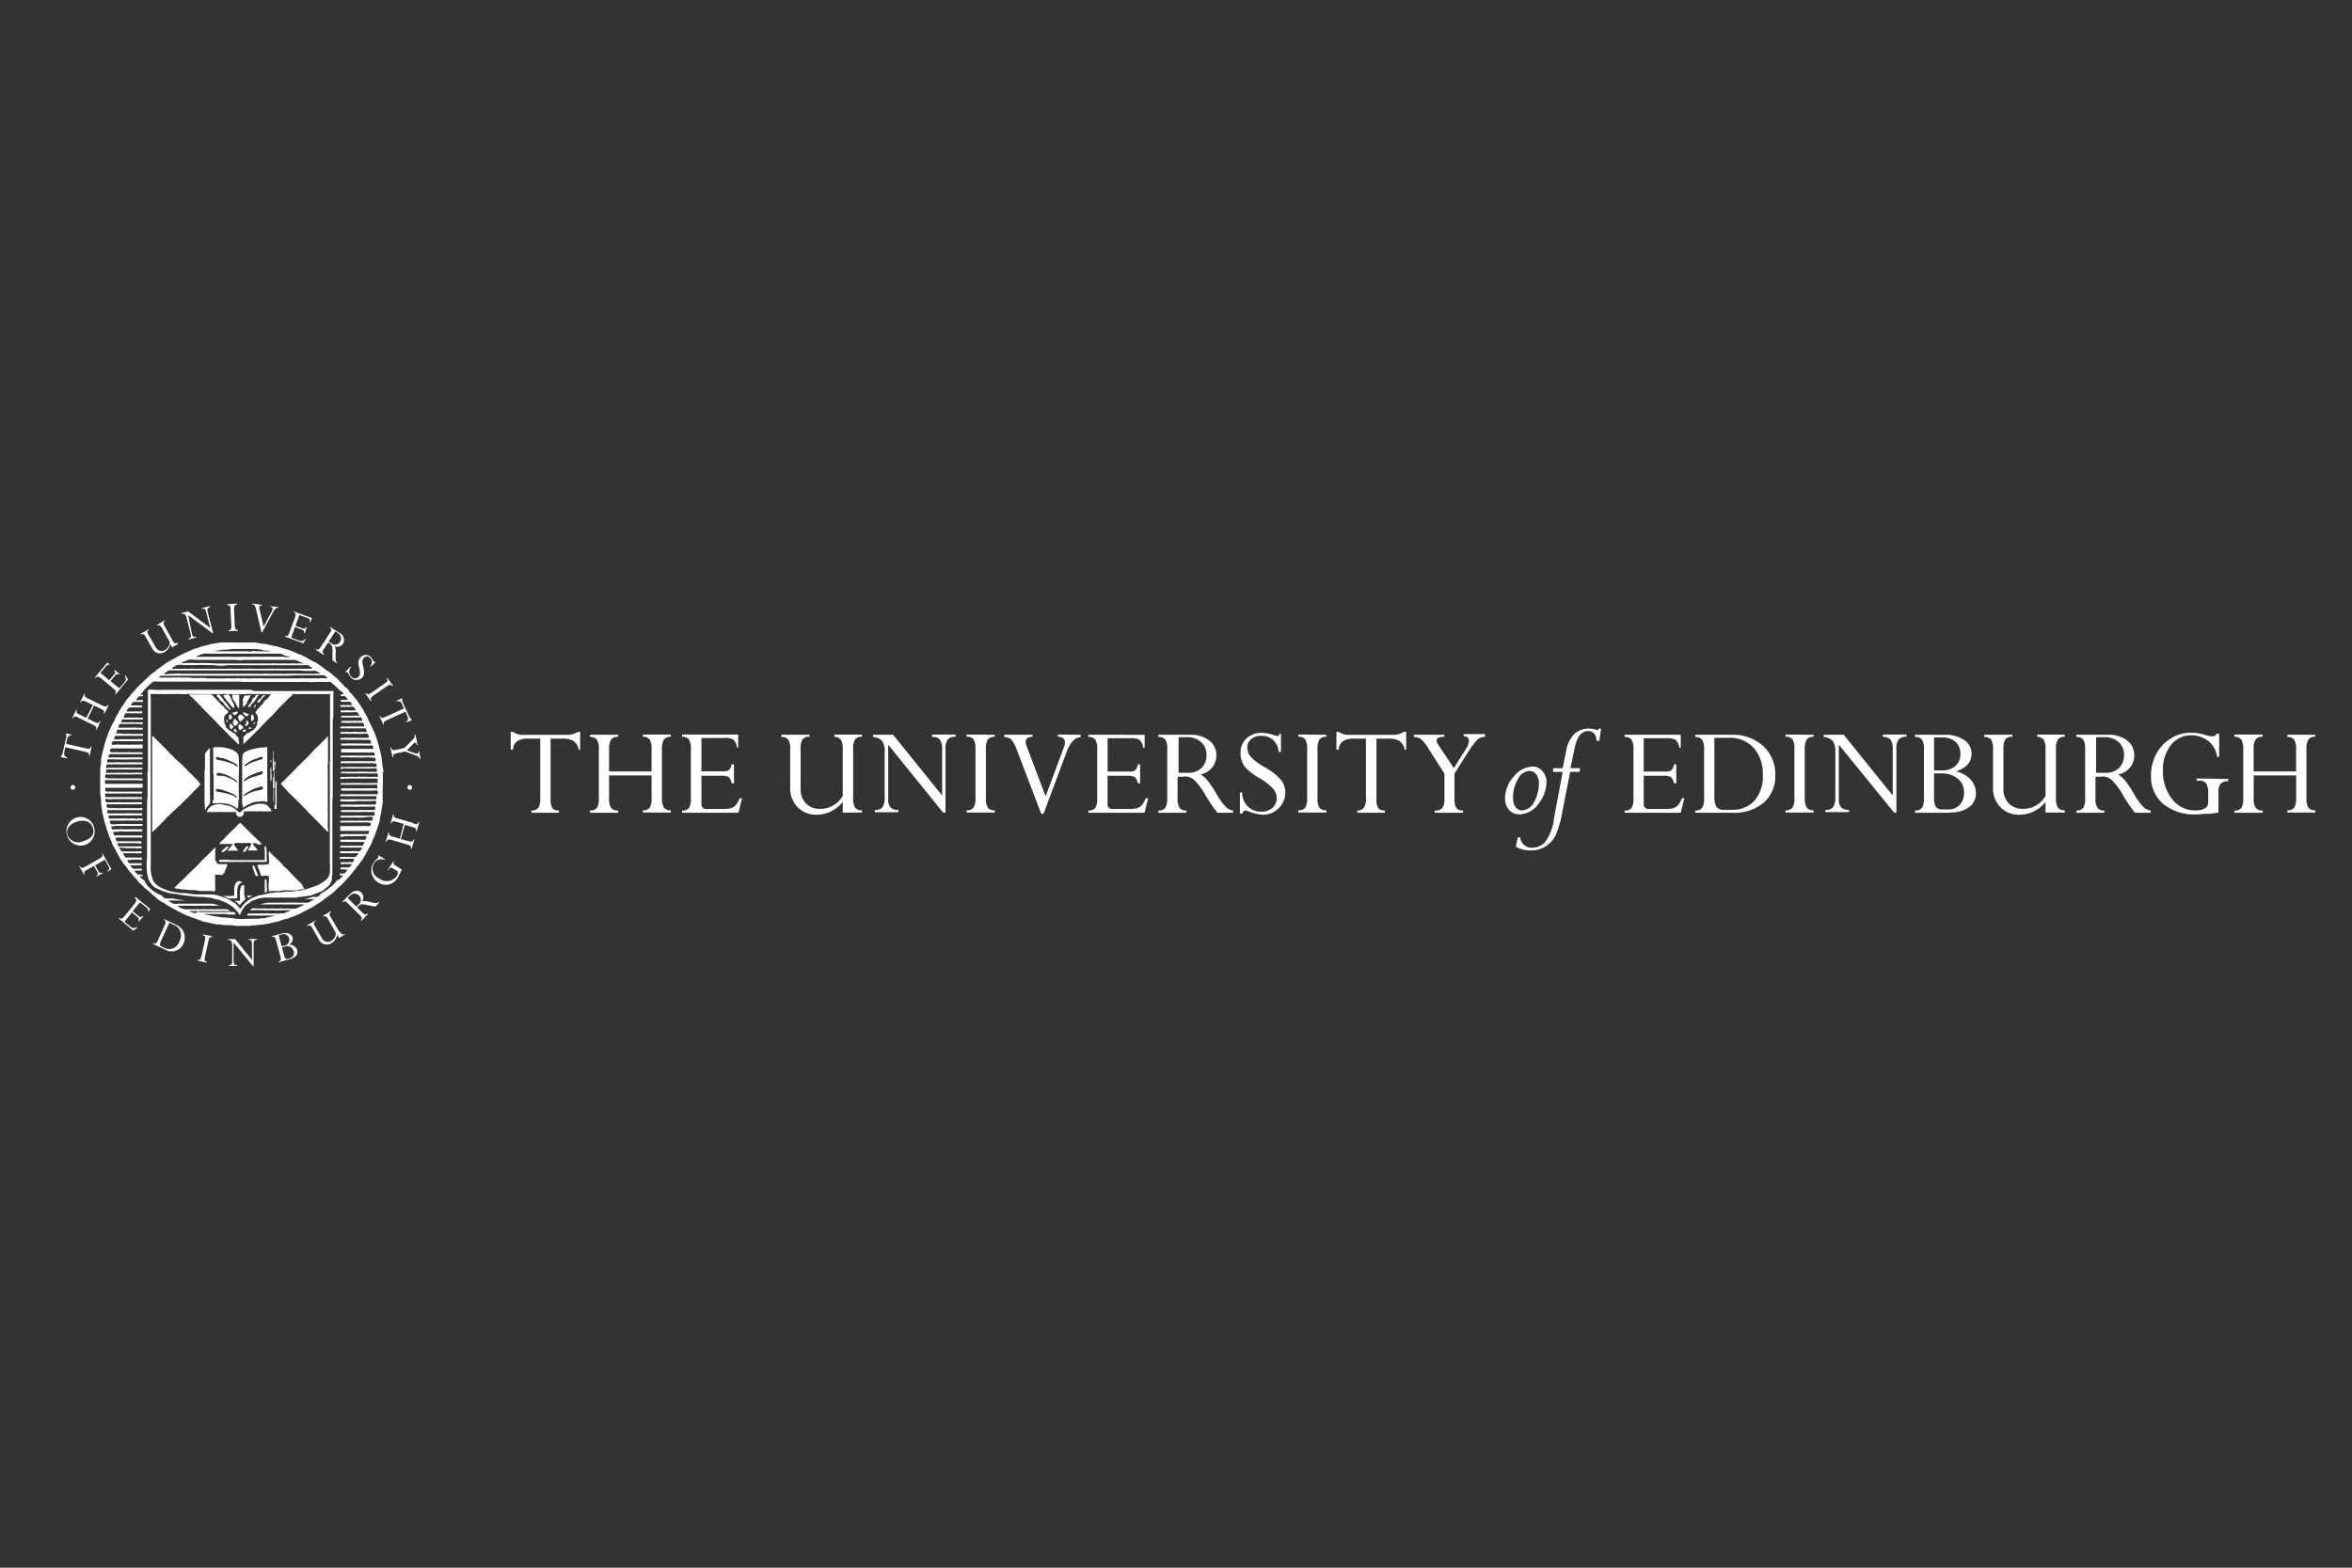 <svg xmlns="http://www.w3.org/2000/svg" xmlns:xlink="http://www.w3.org/1999/xlink" viewBox="0 0 300 200"><rect x="0" y="0" width="300" height="200" fill="#333333" stroke="none"/><defs><style>.a{fill:none;}.b{clip-path:url(#a);}.c{fill:#fff;}</style><clipPath id="a"><rect class="a" x="7.76" y="77.02" width="287.57" height="46.25"/></clipPath></defs><title>EdinburghUni</title><g class="b"><path class="c" d="M71.74,94.23H70.23v7.64a2.3,2.3,0,0,0,.22,1.22,1,1,0,0,0,.85.31v.29H67.78v-.29a1,1,0,0,0,.9-.36,2.4,2.4,0,0,0,.23-1.22V94.23H67.47a2.64,2.64,0,0,0-1.5.33,1.36,1.36,0,0,0-.53,1.09h-.3V93.37h.3a2.2,2.2,0,0,0,1.49.37h5.21a2.51,2.51,0,0,0,1.58-.37H74v2.28h-.19a1.66,1.66,0,0,0-.67-1.12,2.72,2.72,0,0,0-1.43-.3"/><path class="c" d="M83.11,101.82V98.93H77.69v2.89a2.26,2.26,0,0,0,.25,1.23,1,1,0,0,0,.91.35v.29h-3.6v-.29a1,1,0,0,0,.89-.35,2.28,2.28,0,0,0,.24-1.23v-6.2a2.29,2.29,0,0,0-.24-1.25,1,1,0,0,0-.89-.34v-.29h3.6V94a1,1,0,0,0-.91.36,2.31,2.31,0,0,0-.25,1.23v2.83h5.42V95.62a2.4,2.4,0,0,0-.23-1.25A1,1,0,0,0,82,94v-.29h3.56V94a1,1,0,0,0-.88.35,2.3,2.3,0,0,0-.25,1.24v6.2a2.28,2.28,0,0,0,.25,1.24,1,1,0,0,0,.88.34v.29H82v-.29a1,1,0,0,0,.89-.34,2.43,2.43,0,0,0,.22-1.24"/><path class="c" d="M93.33,97.51h.29v2.42h-.29a1.46,1.46,0,0,0-.39-.8,2,2,0,0,0-1-.16H89.47v3.56a.67.67,0,0,0,.16.52.79.79,0,0,0,.57.16h1.74a5.8,5.8,0,0,0,1.28-.1,1.34,1.34,0,0,0,.61-.38,3.62,3.62,0,0,0,.52-.9h.3l-.46,1.86H87v-.29a1,1,0,0,0,.89-.34,2.27,2.27,0,0,0,.23-1.22V95.62a2.43,2.43,0,0,0-.23-1.25A1,1,0,0,0,87,94v-.29h7.16v1.67H94a1.68,1.68,0,0,0-.43-1,2.13,2.13,0,0,0-1.24-.23H89.47v4.25h2.78a1.11,1.11,0,0,0,.78-.2,1.57,1.57,0,0,0,.3-.77"/><path class="c" d="M107.49,101.6v-6a2.35,2.35,0,0,0-.23-1.22,1,1,0,0,0-.83-.37v-.29h3.51V94a1,1,0,0,0-.88.35,2.29,2.29,0,0,0-.24,1.24v6.2a2.3,2.3,0,0,0,.24,1.23,1,1,0,0,0,.88.35v.29h-2.45V102.3a4.24,4.24,0,0,1-3.31,1.64,3.27,3.27,0,0,1-2.48-1,3.38,3.38,0,0,1-.91-2.48V95.62a2.31,2.31,0,0,0-.23-1.24,1,1,0,0,0-.9-.35v-.29h3.6V94a1,1,0,0,0-.91.34,2.39,2.39,0,0,0-.23,1.23v5a2.66,2.66,0,0,0,.67,1.92,2.46,2.46,0,0,0,1.86.7,3.24,3.24,0,0,0,2.84-1.66"/><path class="c" d="M118.88,94v-.29h3V94a1.22,1.22,0,0,0-1,.34,2,2,0,0,0-.28,1.23v8.09h-.31l-7-8.65v7a1.45,1.45,0,0,0,.3,1,1.29,1.29,0,0,0,1,.32v.29h-3v-.29a1.09,1.09,0,0,0,1-.38,2.49,2.49,0,0,0,.25-1.32V95.87a2.11,2.11,0,0,0-.34-1.35,1.64,1.64,0,0,0-1.13-.49v-.29h2.55l6.25,7.75V95.67a2.33,2.33,0,0,0-.26-1.28,1.1,1.1,0,0,0-1-.36"/><path class="c" d="M126.87,93.74V94a1,1,0,0,0-.88.35,2.29,2.29,0,0,0-.24,1.24v6.2a2.29,2.29,0,0,0,.24,1.24,1,1,0,0,0,.88.34v.29h-3.58v-.29a1,1,0,0,0,.89-.34,2.27,2.27,0,0,0,.24-1.24v-6.2a2.4,2.4,0,0,0-.23-1.25,1,1,0,0,0-.9-.34v-.29Z"/><path class="c" d="M137.84,93.74v.31c-.73,0-1.33.64-1.81,1.93l-2.93,7.85h-.29l-3.08-8.08a4.45,4.45,0,0,0-.74-1.41,1.35,1.35,0,0,0-.9-.31v-.29h3.61V94c-.58,0-.87.23-.87.67a1.46,1.46,0,0,0,.11.5l2.43,6.42,2.31-6.2a2,2,0,0,0,.15-.68c0-.47-.3-.71-.89-.71v-.29Z"/><path class="c" d="M145.13,97.51h.29v2.42h-.29a1.46,1.46,0,0,0-.39-.8,2,2,0,0,0-1-.16h-2.47v3.56a.67.67,0,0,0,.16.52.79.79,0,0,0,.57.16h1.74a5.8,5.8,0,0,0,1.28-.1,1.34,1.34,0,0,0,.61-.38,3.62,3.62,0,0,0,.52-.9h.3l-.46,1.86h-7.16v-.29a1,1,0,0,0,.89-.34,2.27,2.27,0,0,0,.23-1.22V95.62a2.43,2.43,0,0,0-.23-1.25,1,1,0,0,0-.89-.34v-.29H146v1.67h-.19a1.68,1.68,0,0,0-.43-1,2.13,2.13,0,0,0-1.24-.23h-2.86v4.25h2.78a1.11,1.11,0,0,0,.78-.2,1.57,1.57,0,0,0,.3-.77"/><path class="c" d="M151,99.09h-.8v2.73a2.17,2.17,0,0,0,.25,1.23,1,1,0,0,0,.88.35v.29h-3.58v-.29a1,1,0,0,0,.9-.35,2.39,2.39,0,0,0,.23-1.23V95.59a2.23,2.23,0,0,0-.23-1.22,1,1,0,0,0-.9-.34v-.29h4.08a3.74,3.74,0,0,1,2.42.74,2.31,2.31,0,0,1,.9,1.87,2.44,2.44,0,0,1-2,2.44,4.21,4.21,0,0,1,.88.79,14,14,0,0,1,1.12,1.68,8.54,8.54,0,0,0,1.22,1.7,1.52,1.52,0,0,0,.92.44v.29h-2a19.32,19.32,0,0,1-1.52-2.22,8.27,8.27,0,0,0-1.49-2,1.86,1.86,0,0,0-1.19-.42m.24-5h-1v4.54h1.22a2.32,2.32,0,0,0,1.72-.63,2.27,2.27,0,0,0,.62-1.66,2.09,2.09,0,0,0-.69-1.63,2.6,2.6,0,0,0-1.83-.62"/><path class="c" d="M163.11,93.6h.28v2.33h-.29a2.33,2.33,0,0,0-.7-1.51,2.17,2.17,0,0,0-1.51-.54,1.93,1.93,0,0,0-1.3.41,1.35,1.35,0,0,0-.49,1.08,1.84,1.84,0,0,0,.41,1.15,7.08,7.08,0,0,0,1.76,1.33,7.9,7.9,0,0,1,2.12,1.64,2.59,2.59,0,0,1,.55,1.61,2.83,2.83,0,0,1-2.83,2.84,5.44,5.44,0,0,1-1.73-.38,2.4,2.4,0,0,0-.55-.15c-.16,0-.29.13-.38.38h-.3V101.1h.3a2.36,2.36,0,0,0,2.39,2.45,2.14,2.14,0,0,0,1.46-.48,1.64,1.64,0,0,0,.54-1.29,1.78,1.78,0,0,0-.45-1.15,7.81,7.81,0,0,0-1.87-1.43A7.71,7.71,0,0,1,159,98.07a2.7,2.7,0,0,1-.58-.91,3.2,3.2,0,0,1-.19-1.09,2.46,2.46,0,0,1,.75-1.86,2.76,2.76,0,0,1,2-.71,4.68,4.68,0,0,1,1.44.26,1.91,1.91,0,0,0,.51.12.22.22,0,0,0,.16,0,.67.67,0,0,0,.09-.23"/><path class="c" d="M169.18,93.74V94a1,1,0,0,0-.89.35,2.29,2.29,0,0,0-.24,1.24v6.2a2.29,2.29,0,0,0,.24,1.24,1,1,0,0,0,.89.34v.29H165.6v-.29a1,1,0,0,0,.89-.34,2.27,2.27,0,0,0,.24-1.24v-6.2a2.29,2.29,0,0,0-.24-1.25,1,1,0,0,0-.89-.34v-.29Z"/><path class="c" d="M177.08,94.23h-1.51v7.64a2.3,2.3,0,0,0,.22,1.22,1,1,0,0,0,.86.31v.29h-3.52v-.29A1,1,0,0,0,174,103a2.3,2.3,0,0,0,.23-1.22V94.23h-1.44a2.64,2.64,0,0,0-1.5.33,1.36,1.36,0,0,0-.53,1.09h-.3V93.37h.3a2.2,2.2,0,0,0,1.49.37h5.21a2.51,2.51,0,0,0,1.58-.37h.32v2.28h-.2a1.69,1.69,0,0,0-.66-1.12,2.76,2.76,0,0,0-1.44-.3"/><path class="c" d="M187.76,95.16l-2.24,3.53v3.13a2.43,2.43,0,0,0,.23,1.25,1,1,0,0,0,.86.33v.29H183v-.29a1.12,1.12,0,0,0,1-.35,2.23,2.23,0,0,0,.24-1.23V98.69l-2.11-3.3a4.8,4.8,0,0,0-.86-1.08,1.62,1.62,0,0,0-.92-.28v-.29h3.89V94c-.68,0-1,.16-1,.47a1.07,1.07,0,0,0,.2.52l2,3,1.57-2.5a1.83,1.83,0,0,0,.35-1c0-.36-.22-.55-.66-.55v-.29h2.73V94a1.75,1.75,0,0,0-.85.24,3.37,3.37,0,0,0-.73.89"/><path class="c" d="M195.51,97.79a1.58,1.58,0,0,1,1.22.58,2,2,0,0,1,.53,1.38,4.6,4.6,0,0,1-1,2.76,3.05,3.05,0,0,1-2.48,1.38,1.66,1.66,0,0,1-1.3-.57,2.09,2.09,0,0,1-.51-1.45,4.17,4.17,0,0,1,1.12-2.81,3.24,3.24,0,0,1,2.46-1.27m-1.39,5.59a1.78,1.78,0,0,0,1.48-1,4.66,4.66,0,0,0,.64-2.49,1.74,1.74,0,0,0-.34-1.1,1,1,0,0,0-.84-.44,1.77,1.77,0,0,0-1.46,1,4.55,4.55,0,0,0-.65,2.45,1.94,1.94,0,0,0,.32,1.16,1,1,0,0,0,.85.43"/><path class="c" d="M201.54,98l-.06.47h-1.2l-1,5.07a12.55,12.55,0,0,1-.85,3,3.43,3.43,0,0,1-1.3,1.44,3.35,3.35,0,0,1-1.79.51,3.75,3.75,0,0,1-2-.46l.26-1.21h.3a1.45,1.45,0,0,0,1.51,1.33,2.29,2.29,0,0,0,1.64-.68,6.31,6.31,0,0,0,1.17-3.12l1.1-5.87h-1.22l0-.47h1.22l.43-2.11a4,4,0,0,1,1.11-2.31,2.74,2.74,0,0,1,1.83-.64,3.92,3.92,0,0,1,1.18.23l0-.21h.35L204,94.51h-.35c-.07-.83-.44-1.24-1.09-1.24-.84,0-1.41.71-1.7,2.12L200.31,98Z"/><path class="c" d="M213.52,97.51h.29v2.42h-.29a1.46,1.46,0,0,0-.39-.8,2,2,0,0,0-1-.16h-2.47v3.56a.67.67,0,0,0,.16.52.81.81,0,0,0,.57.16h1.74a6,6,0,0,0,1.29-.1,1.37,1.37,0,0,0,.6-.38,3.62,3.62,0,0,0,.52-.9h.3l-.46,1.86h-7.16v-.29a1,1,0,0,0,.9-.34,2.38,2.38,0,0,0,.23-1.22V95.62a2.31,2.31,0,0,0-.24-1.25,1,1,0,0,0-.89-.34v-.29h7.16v1.67h-.18a1.75,1.75,0,0,0-.44-1,2.11,2.11,0,0,0-1.23-.23h-2.87v4.25h2.78a1.11,1.11,0,0,0,.78-.2,1.4,1.4,0,0,0,.3-.77"/><path class="c" d="M216.23,103.69v-.29a1,1,0,0,0,.88-.35,2.28,2.28,0,0,0,.25-1.23v-6.2a2.28,2.28,0,0,0-.25-1.24,1,1,0,0,0-.88-.35v-.29h4.6a5.72,5.72,0,0,1,4.08,1.45,4.87,4.87,0,0,1,1.53,3.69,4.49,4.49,0,0,1-1.45,3.5,5.77,5.77,0,0,1-4,1.31Zm4.33-9.56h-1.89v7.34a2.88,2.88,0,0,0,.25,1.45,1.14,1.14,0,0,0,1,.39h1a3.68,3.68,0,0,0,2.88-1.18,4.7,4.7,0,0,0,1.05-3.23,5,5,0,0,0-1.15-3.47,4,4,0,0,0-3.19-1.3"/><path class="c" d="M231.33,93.74V94a1,1,0,0,0-.88.35,2.28,2.28,0,0,0-.25,1.24v6.2a2.28,2.28,0,0,0,.25,1.24,1,1,0,0,0,.88.34v.29h-3.58v-.29a1,1,0,0,0,.89-.34,2.27,2.27,0,0,0,.24-1.24v-6.2a2.4,2.4,0,0,0-.23-1.25,1,1,0,0,0-.9-.34v-.29Z"/><path class="c" d="M240.17,94v-.29h3V94a1.23,1.23,0,0,0-1,.34,2,2,0,0,0-.28,1.23v8.09h-.3L234.54,95v7a1.5,1.5,0,0,0,.3,1,1.29,1.29,0,0,0,1,.32v.29h-3v-.29a1.08,1.08,0,0,0,1-.38,2.47,2.47,0,0,0,.26-1.32V95.87a2.1,2.1,0,0,0-.35-1.35,1.62,1.62,0,0,0-1.13-.49v-.29h2.55l6.25,7.75V95.67a2.24,2.24,0,0,0-.26-1.28,1.1,1.1,0,0,0-1-.36"/><path class="c" d="M248.85,103.69h-4.58v-.29a1,1,0,0,0,.88-.34,2.19,2.19,0,0,0,.25-1.24v-6.2a2.31,2.31,0,0,0-.24-1.25,1,1,0,0,0-.89-.34v-.29H248a4.23,4.23,0,0,1,2.54.67,2.06,2.06,0,0,1,.93,1.76c0,1.06-.67,1.82-2,2.25v0a3.41,3.41,0,0,1,1.85,1,2.53,2.53,0,0,1,.71,1.78,2.11,2.11,0,0,1-.87,1.77,3.73,3.73,0,0,1-2.33.67m-2.14-9.56v4.21h1a2.54,2.54,0,0,0,1.72-.56,2,2,0,0,0,.64-1.53,2,2,0,0,0-.63-1.57,2.56,2.56,0,0,0-1.76-.55Zm.95,4.59h-.95v2.92a2.87,2.87,0,0,0,.21,1.32.9.9,0,0,0,.82.35h.82a1.9,1.9,0,0,0,1.42-.58,2.17,2.17,0,0,0,.55-1.56,2.21,2.21,0,0,0-.79-1.78,3.13,3.13,0,0,0-2.08-.67"/><path class="c" d="M260.91,101.6v-6a2.25,2.25,0,0,0-.23-1.22,1,1,0,0,0-.83-.37v-.29h3.51V94a1,1,0,0,0-.88.35,2.29,2.29,0,0,0-.24,1.24v6.2a2.3,2.3,0,0,0,.24,1.23,1,1,0,0,0,.88.35v.29h-2.45V102.3a4.24,4.24,0,0,1-3.31,1.64,3.25,3.25,0,0,1-2.48-1,3.43,3.43,0,0,1-.91-2.48V95.62a2.31,2.31,0,0,0-.23-1.24,1,1,0,0,0-.89-.35v-.29h3.59V94a1,1,0,0,0-.91.34,2.39,2.39,0,0,0-.23,1.23v5a2.66,2.66,0,0,0,.67,1.92,2.46,2.46,0,0,0,1.86.7,3.24,3.24,0,0,0,2.84-1.66"/><path class="c" d="M268.08,99.09h-.8v2.73a2.17,2.17,0,0,0,.25,1.23,1,1,0,0,0,.88.35v.29h-3.57v-.29a1,1,0,0,0,.89-.35,2.29,2.29,0,0,0,.23-1.23V95.59a2.23,2.23,0,0,0-.23-1.22,1,1,0,0,0-.89-.34v-.29h4.07a3.74,3.74,0,0,1,2.42.74,2.31,2.31,0,0,1,.9,1.87,2.44,2.44,0,0,1-2.05,2.44,4.21,4.21,0,0,1,.88.79,14,14,0,0,1,1.12,1.68,8.54,8.54,0,0,0,1.22,1.7,1.52,1.52,0,0,0,.92.44v.29h-2a19.32,19.32,0,0,1-1.52-2.22,8.27,8.27,0,0,0-1.49-2,1.86,1.86,0,0,0-1.19-.42m.24-5h-1v4.54h1.22a2.32,2.32,0,0,0,1.72-.63,2.27,2.27,0,0,0,.62-1.66,2.09,2.09,0,0,0-.69-1.63,2.6,2.6,0,0,0-1.83-.62"/><path class="c" d="M284.2,99.38v.29a1.23,1.23,0,0,0-.94.3,1.5,1.5,0,0,0-.29,1v2.68a8.61,8.61,0,0,1-1.3.17c-.64,0-1.13.08-1.48.08a6.32,6.32,0,0,1-4.3-1.36A4.56,4.56,0,0,1,274.36,99a5.79,5.79,0,0,1,.67-2.8,5.09,5.09,0,0,1,1.88-2,4.86,4.86,0,0,1,2.57-.73,5.93,5.93,0,0,1,1.77.29,3.54,3.54,0,0,0,.93.17.54.54,0,0,0,.56-.33h.32v2.94h-.28a2.94,2.94,0,0,0-1.11-2,3.46,3.46,0,0,0-2.19-.73,3.17,3.17,0,0,0-2.59,1.26,5,5,0,0,0-1,3.25,5.57,5.57,0,0,0,1.17,3.63,3.62,3.62,0,0,0,2.93,1.44c1.11,0,1.67-.35,1.67-1.06v-1.08a2.46,2.46,0,0,0-.24-1.28.94.94,0,0,0-.86-.37h-.38v-.29Z"/><path class="c" d="M292.88,101.82V98.93h-5.42v2.89a2.17,2.17,0,0,0,.25,1.23,1,1,0,0,0,.9.35v.29H285v-.29a1,1,0,0,0,.9-.35,2.39,2.39,0,0,0,.23-1.23v-6.2a2.29,2.29,0,0,0-.24-1.25A1,1,0,0,0,285,94v-.29h3.6V94a1,1,0,0,0-.9.36,2.22,2.22,0,0,0-.25,1.23v2.83h5.42V95.62a2.29,2.29,0,0,0-.24-1.25,1,1,0,0,0-.87-.34v-.29h3.56V94a1,1,0,0,0-.89.35,2.32,2.32,0,0,0-.24,1.24v6.2a2.29,2.29,0,0,0,.24,1.24,1,1,0,0,0,.89.34v.29h-3.56v-.29a1,1,0,0,0,.88-.34,2.41,2.41,0,0,0,.23-1.24"/><path class="c" d="M48.16,99.9s-.08,0-.11,0a1,1,0,0,0-.24,0,1.07,1.07,0,0,0-.36,0H46a1,1,0,0,0-.43,0,1.59,1.59,0,0,0-.49,0,1.25,1.25,0,0,0-.33,0l-.53,0h-.77v.21h.83l.5,0h2.44a1.48,1.48,0,0,0,.43,0h.29a1.21,1.21,0,0,0,.19,0v0s0,.41,0,.47-.15,0-.24,0a1.67,1.67,0,0,0-.5,0,.82.82,0,0,0-.32,0,1.32,1.32,0,0,0-.4,0l-.79,0a.7.7,0,0,0-.21,0h-.91a1.31,1.31,0,0,0-.39,0H44a.53.53,0,0,0-.28,0,.62.62,0,0,1-.2,0s0,0,0,0v.28h.42l.38,0c.22,0,.43,0,.65,0l.29,0h.47l.16,0h.49l.18,0a1.2,1.2,0,0,0,.38,0l.46,0a3.12,3.12,0,0,1,.76,0c.06.06,0,.4,0,.47s-.14,0-.16,0l-.11,0h-.73a.72.72,0,0,0-.26,0H46.1l-.19,0-.19,0-.22,0H45a.94.94,0,0,0-.29,0h-1.3v.24s.1,0,.13,0h.84a1.05,1.05,0,0,0,.31,0c.47,0,.93,0,1.39,0l.56,0,1.14,0c.08,0,.14,0,.22,0s0,.35-.06.41l-.15,0a2.13,2.13,0,0,0-.43,0,.59.59,0,0,0-.19,0l-.12,0c-.45,0-.89,0-1.34,0a1.53,1.53,0,0,0-.43,0,1.27,1.27,0,0,0-.44,0l-1.1,0-.33,0v.27a1.41,1.41,0,0,1,.41,0h1a2.08,2.08,0,0,0,.67-.05c.24,0,.45,0,.67,0s.4,0,.59,0h.61a1.41,1.41,0,0,1,.58,0c.1,0,0,.34,0,.39s-.1,0-.14.06l-.15,0h-.87a1.14,1.14,0,0,0-.45,0,1.38,1.38,0,0,0-.41,0l-1,0H44.6a.65.65,0,0,0-.24,0c-.32,0-.6,0-.91,0v.26h1.09c.07,0,.13,0,.22,0s.21,0,.33,0a2.62,2.62,0,0,0,.75,0l.22,0,.45,0,.81,0a2.78,2.78,0,0,1,.51,0c.08,0,0,.38,0,.43a.06.06,0,0,0-.06,0,3.67,3.67,0,0,0-.67,0,1.17,1.17,0,0,0-.38,0h-.47a.59.59,0,0,0-.23,0,.55.55,0,0,0-.26,0l-.29,0H45a1,1,0,0,0-.25,0,2.48,2.48,0,0,1-.27,0h-.79l-.2,0v.25h.45l.3,0c.31,0,.64,0,.95,0a3,3,0,0,0,.85,0h.71l.22,0c.28,0,.54,0,.82,0,0,.1,0,.21,0,.31l-.06.16h-.79l-.48,0H46a1,1,0,0,0-.41,0,.5.5,0,0,0-.21,0l-.5,0c-.49,0-1,0-1.46,0v.24l.14,0a.43.43,0,0,0,.2,0l.61,0c.18,0,.37,0,.54,0l.47,0c.28,0,.58.06.86,0l.54-.06a2.38,2.38,0,0,1,.77,0s0,.12,0,.17a.6.6,0,0,1-.14.3,7.65,7.65,0,0,0-1,0l-.16,0a3.08,3.08,0,0,0-.68,0h-.45a.91.91,0,0,0-.33,0,1.34,1.34,0,0,0-.4,0c-.34,0-.67,0-1,0v.22h.64c.21,0,.42,0,.64,0h1.06l.3,0h.4a2.33,2.33,0,0,1,.86.07s0,.14,0,.18a.58.58,0,0,1-.1.21.92.92,0,0,0-.24,0,.68.68,0,0,0-.21,0l-.1,0a1.87,1.87,0,0,0-.47,0l-.21,0c-.21,0-.43,0-.65,0a.68.68,0,0,0-.25,0,1,1,0,0,0-.35,0c-.15,0-1.1,0-1.31,0V106c.1,0,.2,0,.3,0h1.19l.29,0h.61a.86.86,0,0,0,.28,0c.17,0,.32,0,.48,0l.19,0a1.38,1.38,0,0,1,.36,0,.86.86,0,0,1-.16.42l-.16,0c-.17,0-.33,0-.49,0s-.16,0-.22,0a.47.47,0,0,0-.21,0h-.09l-.5,0a.82.82,0,0,0-.27,0l-.14,0h-.46c-.12,0-.29-.07-.41,0a.53.53,0,0,0-.18,0c-.08,0-.37,0-.41,0v.33a0,0,0,0,1,0,0s.53,0,.64-.08h.24c.18,0,.39,0,.57,0l.35,0c.12,0,.2,0,.32,0h.57a1.9,1.9,0,0,1,.63,0l0,0s0,.22,0,.26-.07.2-.18.2a.56.56,0,0,0-.13,0,1.43,1.43,0,0,1-.29,0,5.42,5.42,0,0,0-.57,0c-.07,0-.15,0-.21,0a1.59,1.59,0,0,0-.49,0l-.09,0h-.32a.6.6,0,0,0-.23,0h-.8a2.53,2.53,0,0,1,0,.28l.27,0c.18,0,.36,0,.53,0l.22,0H46a1.41,1.41,0,0,0,.29,0c.05,0,.13,0,.17,0s-.09.34-.13.39a.57.57,0,0,1-.11.11h-.33a1.69,1.69,0,0,0-.5,0,1.53,1.53,0,0,0-.43,0,1,1,0,0,0-.35,0,1.38,1.38,0,0,0-.35,0,8.42,8.42,0,0,0-.87,0v.22l.22,0c.12,0,.22,0,.33,0l.34,0,.54,0c.14,0,.28,0,.41,0a3.47,3.47,0,0,0,.56,0c.12,0,.22,0,.35,0s-.16.45-.31.47-.26,0-.36,0a2.22,2.22,0,0,0-.73,0,9.08,9.08,0,0,1-.91,0l-.44,0v.25h0l.44,0h.27c.21,0,.42,0,.64,0h.67a.73.73,0,0,1,.3,0s0,0,0,0-.24.45-.4.48a6,6,0,0,1-.73,0l-.81,0c-.09,0-.28,0-.42,0v.23c.46,0,1,0,1.45,0l.4,0v0s0,0-.05.06A.78.78,0,0,1,45,110l-.15,0c-.11,0-.35-.08-.43,0s-.34-.06-.47,0a3.54,3.54,0,0,1-.51,0v.23h.7l.3,0h.43c0,.13-.26.4-.38.43l-.21,0-.85,0a2,2,0,0,1,0,.25l.17,0c.11,0,.63,0,.67.08s-.25.37-.33.43a2.71,2.71,0,0,1-.56,0l-.06.26h.42v0h0c0,.14-.48.53-.61.61H43a4.33,4.33,0,0,1-1,1,6.24,6.24,0,0,1-1.17.75h0c.25,0-.28.33-.34.37a2.49,2.49,0,0,1-.55,0h0a10,10,0,0,1-1.17.29h.62l.2,0a1.79,1.79,0,0,0,.24,0h.23v0h0a2,2,0,0,1-.35.24,1.94,1.94,0,0,1-.24.15l-.22.07a.36.36,0,0,0-.15,0H37.89a1.75,1.75,0,0,0-.56,0,1.31,1.31,0,0,0-.49,0,1.07,1.07,0,0,0-.36,0l-.67,0a.65.65,0,0,0-.14,0H34.62l-.43,0a5.09,5.09,0,0,0-1,.22h1l.7,0c.58,0,1.19,0,1.77,0h.57a.64.64,0,0,0,.28,0l1.34,0v0h0a.76.76,0,0,0-.26.15l-.54.24a2,2,0,0,1-.34.14,4.21,4.21,0,0,1-.71,0c-.1,0-.18,0-.27,0a.85.85,0,0,0-.32,0h-.33c-.15,0-.28-.08-.42,0h-.71a.92.92,0,0,0-.37,0,.77.77,0,0,0-.22,0h-.41a2.14,2.14,0,0,0-.62,0c-.31,0-.76,0-1.13-.06a2.74,2.74,0,0,0-.3.28h.49a10.29,10.29,0,0,1,1.36,0c.24,0,.46,0,.7,0h.45a.93.93,0,0,0,.24,0,2,2,0,0,0,.56,0c.22,0,.45,0,.68,0l.32,0h.44v0h0s0,0,0,0l-.46.18-.25.12-.33.11a1.4,1.4,0,0,0-.46,0h-.3a.81.81,0,0,0-.22,0,.58.58,0,0,0-.23,0h-.09c-.15,0-.3,0-.45,0s-.21-.06-.3,0a.62.62,0,0,0-.24,0,.9.9,0,0,0-.33,0,.41.41,0,0,0-.16,0,.8.8,0,0,0-.27,0l-.11,0a2.86,2.86,0,0,0-.58,0h-.74l-.11.26c.34,0,.82,0,1.12,0a6.41,6.41,0,0,0,.88,0,1.19,1.19,0,0,0,.33,0l.67,0h.65a2.73,2.73,0,0,0-.56.15,1.35,1.35,0,0,0-.36.07,1.66,1.66,0,0,0-.51.13l-.13,0a.64.64,0,0,0-.28,0,1.44,1.44,0,0,0-.36.07.53.53,0,0,0-.28,0,1.52,1.52,0,0,0-.43,0h-.84a7.52,7.52,0,0,1-1.18,0h0a.34.34,0,0,1-.1,0l-.62-.11h-.3l-.4-.06h-.35c-.67-.09-1.35-.2-2-.34a1.25,1.25,0,0,1-.41-.15,5.93,5.93,0,0,0,.95.05c.28,0,.55,0,.83,0l.25,0h.26l.35,0a1.69,1.69,0,0,1,.23,0l.29.06c.19,0,.61,0,.86,0a3.27,3.27,0,0,0-.17-.31,3,3,0,0,0-.45,0c-.1,0-.26-.05-.35,0h-.79c-.1,0-.21,0-.29,0-.27,0-.5,0-.76,0H26.12l-.37,0H25.5l-.32-.07L25,116.5l-.35-.06a1.91,1.91,0,0,1-.36-.13.7.7,0,0,1-.2-.08h0l.17,0,.73,0a1.84,1.84,0,0,0,.53,0l.75,0,.31,0c.2,0,.37,0,.56,0s.53,0,.8,0h.92a2.31,2.31,0,0,0,.52,0L29,116a1.65,1.65,0,0,0-.23,0,.42.42,0,0,0-.16,0c-.18,0-.35,0-.54,0a1.08,1.08,0,0,0-.18,0,.88.88,0,0,0-.28,0L27,116a.74.74,0,0,0-.26,0h-.59c-.11,0-.29-.08-.41,0s-.21,0-.28,0a1.74,1.74,0,0,0-.4,0c-.43,0-.88,0-1.29,0a1.93,1.93,0,0,1-.49-.06c-.27-.08-.47-.3-.73-.39v0h.76c.14,0,.28,0,.42,0s.35,0,.54,0h.44a.63.63,0,0,0,.24,0c.14,0,.27,0,.41,0l1.24,0c.32,0,.66,0,1,0H28c-.26-.09-.54-.18-.86-.26H27c-.22,0-.45,0-.68,0a.52.52,0,0,0-.22,0,.4.4,0,0,0-.16,0l-.64,0-.45,0a.91.91,0,0,0-.33,0l-.83,0a.87.87,0,0,0-.28,0H23l-.29,0a2.32,2.32,0,0,1-.6,0,1.82,1.82,0,0,1-.43-.24c-.06,0-.18-.08-.19-.16l1.13,0h1.11c-.66-.08-1.22-.16-1.71-.26h-.24l-.32,0-.13,0a.84.84,0,0,1-.56-.21c-.07,0-.09,0-.12-.11h.19a4.73,4.73,0,0,1-1.72-1,3,3,0,0,1-.74-1.07c-.07,0-.13,0-.13,0s-.41-.38-.48-.46v0h0s.1,0,.13,0h.28c0-.07,0-.14,0-.21a3.57,3.57,0,0,1-.59,0,1.64,1.64,0,0,1-.41-.42.1.1,0,0,1,0-.08l.28,0a6,6,0,0,1,.63,0v-.24H18a.47.47,0,0,0-.17,0,2.18,2.18,0,0,0-.34,0l-.11,0a1.26,1.26,0,0,1-.39,0,1.17,1.17,0,0,1-.37-.45h0l.14,0a1.51,1.51,0,0,0,.3,0,1.93,1.93,0,0,0,.42,0,5.93,5.93,0,0,1,.6,0v-.25l-.21,0-.22,0-.25,0a1.27,1.27,0,0,0-.28,0H17a.38.38,0,0,0-.19,0,1,1,0,0,1-.31,0c-.06,0-.29-.34-.25-.39s.4,0,.5-.07h1.36v-.26h-.54a.44.44,0,0,0-.2,0,1.13,1.13,0,0,0-.37,0,1.64,1.64,0,0,0-.55,0,.72.72,0,0,0-.26,0,.27.27,0,0,1-.16,0l-.12-.16a.91.91,0,0,1-.21-.4c.15,0,.26,0,.41,0H17l.3,0a2.14,2.14,0,0,0,.62,0l.15,0v-.23a4.4,4.4,0,0,0-.45,0,.57.57,0,0,0-.19,0h-.7l-.23,0h-.34a.47.47,0,0,0-.21,0,.77.77,0,0,0-.22,0,.42.42,0,0,1-.2,0,1.05,1.05,0,0,1-.28-.49.12.12,0,0,0,.08,0c.23,0,.45.06.68.07h.19l.18,0h.37c.14,0,.26,0,.41,0l.3.05a3.14,3.14,0,0,1,.61,0,2.53,2.53,0,0,1,0-.27H18c-.61,0-1.22,0-1.8,0l-.24,0H15.6a.49.49,0,0,0-.21,0,.61.61,0,0,1-.24,0c-.09-.06-.16-.31-.19-.41h0v0h.33a1.37,1.37,0,0,0,.29,0h1c.21,0,.41,0,.61,0h.27l.58.06v-.3H16.78l-.29,0H16c-.11,0-.28-.06-.38,0h-.75a.61.61,0,0,0-.05-.12c0-.07-.11-.22-.06-.3l.08-.06c.19,0,.38,0,.56,0H16l.21,0,.48,0c.25,0,.51,0,.78,0l.67,0v-.27c-.29,0-1,0-1.17,0s-.36,0-.54,0h-.65l-.37,0h-.22a.62.62,0,0,0-.27,0h-.14a.33.33,0,0,1-.2,0s-.2-.38-.13-.44.56,0,.76-.06.45,0,.67,0h.48l.24,0c.4,0,.77,0,1.15,0h.4v-.28l-.15,0h-.58a1,1,0,0,0-.3,0l-.7,0c-.08,0-.21,0-.28,0h-.5a1.83,1.83,0,0,0-.57,0l-.32,0a1.59,1.59,0,0,1-.45,0c-.06,0-.07-.15-.09-.21s-.05-.1,0-.13.43-.06.53-.09l.41,0h.81l.21,0c.16,0,.32,0,.47,0l.34,0a2.85,2.85,0,0,0,.29,0h.91v-.24a1,1,0,0,0-.31,0,.59.59,0,0,0-.19,0,.92.92,0,0,0-.29,0h-.65a1,1,0,0,0-.35,0h-.38a1.46,1.46,0,0,0-.51,0c-.17,0-.33,0-.49,0a3.56,3.56,0,0,1-.89,0c-.08-.06-.11-.33-.12-.44a.86.86,0,0,0,.28,0l.7,0a1.33,1.33,0,0,0,.21,0h.59a3.59,3.59,0,0,1,.47,0l.35,0h.86a5.89,5.89,0,0,1,.73,0v-.26h-.17a1.74,1.74,0,0,0-.46,0h-.34l-.13,0a1.38,1.38,0,0,0-.58,0h-.29a1.74,1.74,0,0,0-.6,0,2,2,0,0,0-.54,0,2.85,2.85,0,0,0-.59,0c-.13,0-.47,0-.55,0s-.06-.13-.08-.2a.46.46,0,0,1,0-.2s0,0,0,0a1.35,1.35,0,0,1,.35,0c.29,0,.61,0,.91,0a1.36,1.36,0,0,0,.35,0c.66,0,1.35,0,2,0,.11,0,.48,0,.66,0v-.26a1,1,0,0,0-.28,0h-.6a.62.62,0,0,0-.31,0,.46.46,0,0,0-.2,0,3,3,0,0,0-.8,0c-.15,0-.27,0-.41,0-.5,0-1,0-1.51,0-.08,0-.22,0-.28,0s-.05-.31-.05-.42h0s0,0,0,0h1a2.6,2.6,0,0,0,.56,0l.76,0h.38l.46,0c.09,0,.15,0,.24,0h.58a2.66,2.66,0,0,1,.49,0v-.25a.54.54,0,0,0-.22,0,.69.69,0,0,0-.29,0h-.55a.86.86,0,0,0-.28,0,4.13,4.13,0,0,0-.49,0,.85.85,0,0,0-.32,0c-.08,0-.19,0-.27,0-.27,0-.55,0-.84,0l-.25,0a1.34,1.34,0,0,0-.45,0,1.35,1.35,0,0,1-.55-.09.76.76,0,0,1-.06-.2c0-.07,0-.17,0-.2a1.2,1.2,0,0,1,.47,0c.42,0,.86,0,1.27,0a1.36,1.36,0,0,0,.35,0h.41l.16,0h.59l.22,0h1.05v-.25a3.26,3.26,0,0,0-.58,0,1.86,1.86,0,0,0-.53,0,2.79,2.79,0,0,0-.49,0l-.3,0h-.69a1,1,0,0,0-.35,0,1.72,1.72,0,0,0-.51,0c-.18,0-.34,0-.52,0H14a.49.49,0,0,0-.21,0c-.35,0-.36-.08-.36-.42h0s.06,0,.08,0a1.6,1.6,0,0,1,.23,0,2.32,2.32,0,0,0,.7,0,2.54,2.54,0,0,0,.39,0l.45,0h.29l.16,0h1l.27,0,.27,0,.27,0a5.6,5.6,0,0,1,.58,0v-.25H17.4a.85.85,0,0,0-.23,0h-.33a.69.69,0,0,0-.32,0,1.4,1.4,0,0,0-.41,0H13.84l-.18,0a.36.36,0,0,1-.18,0c-.08-.06-.08-.37-.05-.46l.31,0a2.7,2.7,0,0,0,.64,0h.22l.16,0h.4a2.91,2.91,0,0,1,.32,0h.3a1.75,1.75,0,0,0,.24,0c.69,0,1.43,0,2.11,0v-.24c-.1,0-.32,0-.36,0h-.72a.93.93,0,0,0-.29,0c-.1,0-.22,0-.31,0-.36,0-.69,0-1,0-.06,0-.12,0-.17,0l-.94,0c-.1,0-.23-.05-.32,0l-.14,0a.79.79,0,0,1-.41-.06.5.5,0,0,1,0-.43s.08,0,.12,0c.48,0,1,0,1.43,0h.37l1.22,0,.24,0,.19,0h.83a1.17,1.17,0,0,1,.32,0V100c-.09,0-.22,0-.34,0l-1.59,0a2.45,2.45,0,0,0-.47,0H13.86l-.46,0s0-.1,0-.16a.8.8,0,0,1,0-.31c.66,0,1.31,0,2,0h.23c.19,0,.39,0,.58,0l.22,0H17c.14,0,.92,0,1.18.06v-.28l-.16,0h-.32a.7.7,0,0,0-.25,0l-.7,0a.62.62,0,0,0-.24,0l-.64,0h-1a2.26,2.26,0,0,0-.44,0,1.06,1.06,0,0,0-.36,0c-.22,0-.44-.06-.66-.07,0-.11,0-.41.09-.44l.25,0a.75.75,0,0,0,.21,0,.7.7,0,0,0,.25,0h.61l.45,0,.61,0,1.1,0a9.47,9.47,0,0,1,1.18,0v-.21h-.37a.57.57,0,0,0-.26,0,1.12,1.12,0,0,0-.41,0c-.21,0-.42,0-.62,0h-.24a.87.87,0,0,0-.28,0,1.21,1.21,0,0,0-.38,0h-.47a.82.82,0,0,0-.27,0h-.54a1,1,0,0,0-.25,0,2.07,2.07,0,0,1-.56,0s0,0,0,0,0-.41.14-.42a6.09,6.09,0,0,1,.74,0H16.1a1.23,1.23,0,0,0,.2,0l.38,0h1.47a1.62,1.62,0,0,0,0-.22,2.51,2.51,0,0,0-.39,0H16.4a2.29,2.29,0,0,0-.69,0,.7.7,0,0,0-.25,0l-.1,0h-.6a4.93,4.93,0,0,0-.67,0,.49.49,0,0,0-.17,0,1.07,1.07,0,0,1-.4,0s0-.06,0-.08c.06-.31.05-.35.4-.36a1.64,1.64,0,0,0,.22,0c.1,0,.21,0,.32,0l.63,0h.32c.92,0,1.88,0,2.76,0v-.25h-.9a1,1,0,0,0-.35,0,1.07,1.07,0,0,0-.31,0,1.24,1.24,0,0,0-.43,0l-.8,0a.52.52,0,0,0-.22,0,1.76,1.76,0,0,0-.51,0h-1v0s0,0,0,0,0-.34.1-.38a1.34,1.34,0,0,1,.41,0h.57l.18,0a13.93,13.93,0,0,0,1.46,0l.39,0h.63l.28,0a3,3,0,0,1,.51,0v-.25l-.16,0-.3,0h-.83a.88.88,0,0,0-.28,0l-1.77,0c-.24,0-.5,0-.74,0a1.1,1.1,0,0,1-.27,0,.79.79,0,0,1,.09-.35l.1-.07c.36,0,.72,0,1.06,0h.42a2,2,0,0,1,.25,0l1.43,0h.45a3.35,3.35,0,0,1,.55,0v-.23h-.34c-.08,0-.19,0-.26,0h-.92c-.12,0-.27-.06-.38,0-.38,0-.74,0-1.1,0a1,1,0,0,0-.43,0h-.09c-.23,0-.42,0-.64-.07a.81.81,0,0,1,.16-.43s.1,0,.15,0l.22,0h.6c.13,0,.27,0,.4,0,.29,0,.6,0,.91,0h1.06c.09,0,.45,0,.67,0V95a1.41,1.41,0,0,0-.52,0,2.36,2.36,0,0,1-.29,0h-.48l-.36,0-.16,0-1.12,0a1.83,1.83,0,0,0-.47,0,2.2,2.2,0,0,1-.53,0c-.06,0,0-.35.09-.39s.12,0,.17-.06c.2,0,.38,0,.57,0h.61l.2,0,.35,0h.42l.55,0c.28,0,.67,0,1,0a1.93,1.93,0,0,0,0-.24,1,1,0,0,0-.31,0,1.51,1.51,0,0,0-.52,0,.81.81,0,0,0-.27,0,.53.53,0,0,0-.18,0l-.65,0-.25,0-.37,0a2,2,0,0,0-.38,0,2.6,2.6,0,0,1-.75,0s0,0,0,0a1.08,1.08,0,0,1,.18-.44v0c.3,0,.59,0,.88,0s.55,0,.82,0l.26,0h1.56v-.24h-1l-.64,0a1.46,1.46,0,0,0-.51,0,.4.4,0,0,0-.19,0l-.44-.05h-.67v0h0c0-.1.09-.19.13-.27a.6.6,0,0,1,0-.16.15.15,0,0,1,.1-.06l.6,0,.33,0,.86,0c.18,0,.35,0,.53,0a8,8,0,0,1,.85,0v-.26a3.5,3.5,0,0,1-.79,0,.81.81,0,0,0-.38,0h-.38a.65.65,0,0,0-.24,0h-.94c-.12,0-.23,0-.36,0a.91.91,0,0,1,.18-.48c.11,0,.22,0,.33,0,.29,0,.58,0,.89,0h.22c.32,0,.67,0,1,0a3.55,3.55,0,0,1,.47.06v-.26h-.12c-.12,0-.28,0-.39,0s-.48,0-.72,0a1.41,1.41,0,0,0-.41,0l-.14,0c-.21,0-.4,0-.59,0a1.5,1.5,0,0,1-.37,0s0,0,0,0a.87.87,0,0,1,.18-.36.16.16,0,0,1,.1,0l.78,0c.32,0,.66,0,1,0a4.35,4.35,0,0,1,.71,0v-.23h-.5a1.4,1.4,0,0,0-.5,0,1.42,1.42,0,0,0-.41,0,1.81,1.81,0,0,0-.57,0,.52.52,0,0,0-.22,0l-.24,0A1.23,1.23,0,0,1,16,91a2.07,2.07,0,0,1,.5,0h.72c.14,0,.28,0,.43,0l.2,0a2.48,2.48,0,0,0,.29,0h0v-.23l-.06,0a.76.76,0,0,0-.31,0h-.23a.78.78,0,0,0-.37,0l-.09,0h-.39a2.86,2.86,0,0,1-.51,0c-.05,0,0-.11,0-.13s.15-.28.24-.33.16,0,.23-.06h.38l.57,0,.26,0,.25,0V90H18.1l-.51,0a.57.57,0,0,0-.19,0,1.51,1.51,0,0,0-.48,0l-.19,0a.47.47,0,0,1,.11-.26.7.7,0,0,1,.15-.19c.05,0,.13,0,.19,0h.57a1,1,0,0,0,.3,0h.18v-.23a1.16,1.16,0,0,0-.42,0H17.7a1,1,0,0,1-.38,0h0s0,0,0,0,.16-.17.21-.25.11-.16.17-.23a3.64,3.64,0,0,1,.54,0v-.21a1.07,1.07,0,0,1-.33,0h0v0l.34-.42h0a6.53,6.53,0,0,1,1-1,1,1,0,0,1,.33-.25,2.34,2.34,0,0,1,.65,0c.26,0,.56,0,.84,0l.78,0,.5,0c.57,0,1.18,0,1.76,0l.2,0h.35c.35,0,.7,0,1.07,0s.83,0,1.27,0c.24,0,.49,0,.75,0s.29,0,.46,0c.42,0,.83,0,1.26,0h.84l.22,0A2.77,2.77,0,0,1,31,87l.23,0,.16,0h.28c.14,0,.24,0,.38,0l.34,0h1.36l.46,0c.29,0,.57,0,.86,0s.56,0,.84,0l.45,0h.27c.41,0,.88,0,1.29,0s.75,0,1.13,0l.24,0a7.18,7.18,0,0,0,.93,0l.4,0,.35,0c.25,0,.5,0,.76,0a1.34,1.34,0,0,1,.4,0,.79.79,0,0,1,.15.12,11.14,11.14,0,0,1,1.19,1.08v0h.07c.09,0,.29.25.25.32s-.12,0-.16.06h-.15v.24a2.09,2.09,0,0,1,.51,0,1,1,0,0,1,.37.47h0l-.1,0c-.08,0-.61,0-.78,0v.24c.33,0,.72,0,1,0,.06,0,.13,0,.17,0a.55.55,0,0,1,.17.23s.09.12.08.19,0,0-.08,0H44a.79.79,0,0,0-.22,0,2.24,2.24,0,0,1-.35,0v.23h1.11a1.23,1.23,0,0,1,.55,0,1.44,1.44,0,0,1,.29.46s0,0-.06,0a2.34,2.34,0,0,0-.46,0h-.31c-.13,0-.31-.08-.44,0H44c-.16,0-.38,0-.56,0v.23c.48,0,1,0,1.53,0a2.06,2.06,0,0,1,.61,0,.39.39,0,0,1,.11.17l.09.12.07.15v0l-.12,0a2.6,2.6,0,0,0-.61,0l-.11,0-.28,0H44a.86.86,0,0,0-.28,0h-.21v.22h.73a1.2,1.2,0,0,0,.27,0l1.11,0a1.36,1.36,0,0,1,.41,0c.09,0,.12.18.16.27s0,.11,0,.17a.4.4,0,0,0-.19,0,1.08,1.08,0,0,0-.36,0,.36.36,0,0,0-.18,0c-.12,0-.34-.07-.44,0h-.51a.42.42,0,0,0-.16,0h-.4c-.06,0-.14,0-.2,0a.86.86,0,0,1-.22,0v.24c.15,0,.42,0,.52,0H44a3.81,3.81,0,0,0,.68,0c.44,0,.86,0,1.29,0,.11,0,.22,0,.31,0s.17.32.2.41-.13.06-.13.06a1.5,1.5,0,0,0-.43,0c-.11,0-.32,0-.41,0s-.38,0-.56,0h-.13a2.17,2.17,0,0,0-.57,0c-.11,0-.59,0-.83,0v.24l.31,0h.6c.16,0,.31,0,.48,0s.27,0,.41,0l.86,0h.29c.07,0,.19,0,.24,0s.21.42.16.46-.41,0-.54,0a.55.55,0,0,0-.22,0l-.12,0h-.27c-.12,0-.37-.09-.48,0a.36.36,0,0,0-.18,0h-.6a.68.68,0,0,0-.25,0c-.1,0-.25,0-.34,0a2.24,2.24,0,0,1-.35,0v.23h.4l.27,0,.28,0c.39,0,.74,0,1.13,0a3.08,3.08,0,0,0,.81,0c.16,0,.53-.06.62.06a1.72,1.72,0,0,1,.11.29c.06.15,0,.11-.08.17h-.74c-.11,0-.28,0-.37,0h-.43a.37.37,0,0,0-.21,0,.76.76,0,0,0-.3,0h-.36a.31.31,0,0,0-.19,0,2,2,0,0,0-.54,0,2.71,2.71,0,0,1-.4,0v.25a4.46,4.46,0,0,1,.73,0l.71,0a3.7,3.7,0,0,0,.46,0l.37,0,.32,0a5.85,5.85,0,0,0,.73,0l.16,0a.58.58,0,0,1,.32.06c.06.06.17.37.07.42a1.33,1.33,0,0,1-.4,0H46a.89.89,0,0,0-.33,0,.75.75,0,0,0-.26,0,2.62,2.62,0,0,0-.57,0,1,1,0,0,0-.3,0,.91.91,0,0,0-.37,0c-.22,0-.44,0-.66,0v.24l.31,0h1.8l.16,0h.54l.25,0,.32,0a1,1,0,0,0,.35,0,.43.43,0,0,1,.23,0c.11.06.14.32.16.44h0s-.13,0-.16,0v0l-.07,0a.4.4,0,0,0-.19,0l-.71,0a.74.74,0,0,0-.26,0,.49.49,0,0,0-.17,0h-.64c-.11,0-.24,0-.35,0a1.12,1.12,0,0,0-.41,0l-.57,0a5.8,5.8,0,0,1-.58,0V96h.13a2,2,0,0,1,.35,0h.65l.48,0c.13,0,.26,0,.38,0H46l.49,0,.37,0a1.47,1.47,0,0,0,.47,0,.83.83,0,0,1,.36,0c.07,0,.11.31.12.4a.07.07,0,0,0-.06,0,.93.93,0,0,0-.29,0,1,1,0,0,0-.35,0H45.39a2.32,2.32,0,0,0-.59,0h-.89a.78.78,0,0,0-.27,0h-.18v.23h.26a7.91,7.91,0,0,1,.85,0h1.2a2.29,2.29,0,0,0,.74,0,6.39,6.39,0,0,1,1.37.08.68.68,0,0,1,0,.4h0s-.09,0-.11,0H47a.69.69,0,0,0-.24,0h-.29a2.44,2.44,0,0,0-.54,0,.89.89,0,0,0-.33,0H44.31a1.07,1.07,0,0,0-.31,0,2.69,2.69,0,0,1-.54,0,2.26,2.26,0,0,0,0,.26h2.61c.3,0,.63,0,.93,0a1.51,1.51,0,0,0,.3,0,2.28,2.28,0,0,1,.66.06c.07.05.1.32.1.42h0s-.05,0-.08,0H47.6a.86.86,0,0,0-.39,0,1,1,0,0,0-.35,0,.53.53,0,0,0-.18,0c-.22,0-.42,0-.62,0h-.7l-.17,0a.82.82,0,0,0-.27,0h-.5a.65.65,0,0,0-.24,0,6.9,6.9,0,0,1-.73,0v.27c.09,0,.21,0,.29-.07s.33,0,.51,0h.46l.52,0c.64,0,1.32,0,2,0a3.65,3.65,0,0,1,.84,0s0,.14,0,.2,0,.17,0,.21-.5,0-.62,0-.12,0-.16,0h-.54a1,1,0,0,0-.38,0,2.17,2.17,0,0,0-.57,0,1.56,1.56,0,0,0-.43,0H44.5c-.07,0-.17,0-.22,0H44a.57.57,0,0,0-.26,0h-.25v.21a2.82,2.82,0,0,1,.65,0h1.06a1.75,1.75,0,0,0,.4,0l.77,0c.42,0,.89,0,1.33,0l.46,0c0,.11.09.38,0,.44l-.15,0a.76.76,0,0,0-.34,0l-.56,0c-.06,0-.13,0-.17,0a.48.48,0,0,0-.24,0,1.88,1.88,0,0,0-.58,0,1,1,0,0,0-.52,0h-.43a1.36,1.36,0,0,0-.45,0,1.39,1.39,0,0,0-.41,0H44a2.93,2.93,0,0,1-.58,0v.27h.06l.94-.06h.68c.1,0,.18,0,.29,0l.24,0H47.5a.69.69,0,0,0,.25,0c.09,0,.38,0,.41,0a.41.41,0,0,1,0,.16.63.63,0,0,1,0,.24M19.94,86.66a.39.39,0,0,0,.1-.08c.11-.08.43-.37.56-.37s.48,0,.73,0l.43,0,.44,0h.7c.45,0,.88,0,1.34,0a2.4,2.4,0,0,0,.28,0h.72l.38,0,.4,0,.44,0c.34,0,.69,0,1,0H28a2.06,2.06,0,0,0,.26,0c.18,0,.34,0,.51,0s.53,0,.79,0h.4l.51,0h.25l.21,0,.22,0h.62l.21,0,.33,0h1.29l.36,0h.66l.3,0,.25,0h.41l.9,0c.51,0,1-.06,1.54-.06.16,0,.33,0,.51,0l.28,0h.8l.51,0,.31,0a1.06,1.06,0,0,0,.31,0l.58,0a1.72,1.72,0,0,1,.49.4l-.06,0a.9.9,0,0,0-.33,0,1.72,1.72,0,0,0-.72,0l-.11,0a1,1,0,0,0-.24,0,1.89,1.89,0,0,0-.59,0l-.33,0h-.7a1.46,1.46,0,0,0-.51,0H36.75l-.66,0a.69.69,0,0,0-.25,0H35.3a1,1,0,0,0-.3,0h-.51a.72.72,0,0,0-.21,0l-.11,0h-.62a.64.64,0,0,0-.24,0,2.51,2.51,0,0,0-.62,0,1.44,1.44,0,0,0-.51,0h-.09c-.21,0-.38,0-.59,0a.42.42,0,0,0-.16,0,2.17,2.17,0,0,0-.57,0h-.13c-.13,0-.38-.09-.49,0l-.57,0a.72.72,0,0,0-.21,0c-.12,0-.35-.06-.46,0h-.8l-.27,0h-.43a.69.69,0,0,0-.25,0,.72.72,0,0,0-.21,0,.51.51,0,0,0-.22,0h-.27c-.14,0-.34-.11-.49-.05l-.62,0a.49.49,0,0,0-.21,0,.42.42,0,0,0-.16,0l-.14,0a7,7,0,0,1-.81-.06l-.18,0h-.77a2.06,2.06,0,0,0-.5,0c-.07,0-.16,0-.22,0a1.14,1.14,0,0,0-.32,0H21.2a.62.62,0,0,0-.24,0h-1Zm1-.72s.1-.08.12-.1l.47-.31a1.2,1.2,0,0,1,.38,0l.45,0,.82,0,.43,0h.78c.2,0,.38,0,.57,0s.58,0,.86,0l.24,0,.67,0H28l.94,0h.92l.52,0c.25,0,.47,0,.72,0l.57,0c.2,0,.4,0,.6,0l.27,0,.23,0c.18,0,.38,0,.55,0s.62,0,.92,0l.53,0H36l.27,0h1.35l.59,0,.65.06c.2,0,.4,0,.59,0a1.14,1.14,0,0,0,.37,0,1.45,1.45,0,0,1,.47,0c.07,0,.12.09.18.14l.11,0,.31.23s0,0,0,0h-.35a.83.83,0,0,0-.35,0H38.53a.62.62,0,0,0-.24,0,.64.64,0,0,0-.2,0,1.25,1.25,0,0,0-.39,0,1.39,1.39,0,0,0-.41,0,1.13,1.13,0,0,0-.37,0,.88.88,0,0,0-.28,0l-.88,0a.79.79,0,0,0-.31,0l-.21,0h-.67c-.07,0-.18,0-.24,0a2.85,2.85,0,0,0-.78,0l-.41,0h-1a2,2,0,0,0-.49,0,.41.41,0,0,0-.16,0l-.53,0H29.4l-.77,0c-.08,0-.18,0-.24,0h-.27c-.16,0-.31,0-.46,0a.37.37,0,0,0-.15,0H27a.57.57,0,0,0-.23,0h-.73a.65.65,0,0,0-.24,0l-1,0c-.07,0-.19,0-.25,0a.53.53,0,0,0-.18,0c-.41,0-.83,0-1.24,0a2,2,0,0,0-.74,0h-.1l-.63,0A2.1,2.1,0,0,1,21,86h0Zm1-.7h0s.1-.08.13-.11l.23-.14a1.08,1.08,0,0,1,.26-.14,3.37,3.37,0,0,1,.9,0c.27,0,.54,0,.81,0h.88a12,12,0,0,1,1.34,0c.2,0,.44,0,.66,0s.54.07.81.07h.49c.22,0,.43-.06.66-.06.46,0,.93,0,1.4,0h.17a1.66,1.66,0,0,1,.22,0l.37,0h.45l.45,0c.31,0,.62,0,.94,0,.13,0,.27,0,.4,0H34a1.85,1.85,0,0,0,.23,0l.37,0c.16,0,.34,0,.51,0s.24,0,.37,0H36a.8.8,0,0,0,.27,0c.35,0,.71,0,1.06,0,.15,0,.31,0,.46,0,.32,0,.66,0,1,0a1.83,1.83,0,0,1,.47,0,.51.51,0,0,1,.16.09l.43.27c0,.08-.23.07-.29.1a.68.68,0,0,0-.25,0,.62.62,0,0,0-.24,0h-.3l-.16,0a4.9,4.9,0,0,0-.67,0,.53.53,0,0,0-.22,0h-.37l-1.62,0c-.15,0-.35-.06-.48,0h-.3a1.19,1.19,0,0,0-.46,0,.64.64,0,0,0-.24,0,1.34,1.34,0,0,0-.4,0h-.31c-.1,0-.24,0-.32,0H32.4a1,1,0,0,0-.3,0,1.74,1.74,0,0,0-.51,0H31.4a.77.77,0,0,0-.37,0c-.07,0-.17,0-.22,0H29.73a2.16,2.16,0,0,0-.67,0l-.13,0c-.15,0-.27,0-.41,0h-1c-.12,0-.21,0-.32,0h-.68l-.17,0H24.77a1.21,1.21,0,0,0-.5,0,5.27,5.27,0,0,0-.38,0l-.49,0h-.22l-.18,0-.57,0a1.61,1.61,0,0,1-.44,0h0s0,0,0,0m1.62-.92.14-.1c.39-.26,1-.12,1.44-.12h1.54c.6,0,1.17,0,1.77,0l.33,0h.62l.18,0,.23,0c.29,0,.56.05.86.05s.28-.05.43-.05c.38,0,.73,0,1.1,0,.17,0,.36,0,.54,0s.58,0,.89,0,.3,0,.46,0l2,0c.12,0,.21,0,.32,0l.44,0a3.56,3.56,0,0,0,.66,0,2.34,2.34,0,0,1,.59.23,2.48,2.48,0,0,1,.55.24s0,0,0,0l-.06,0h-.3a.68.68,0,0,0-.38,0h-.14a2.65,2.65,0,0,0-.63,0,.81.81,0,0,0-.22,0l-.44,0c-.1,0-.25-.07-.35,0a1.57,1.57,0,0,0-.38,0h-.55a2.65,2.65,0,0,0-.63,0l-.1,0h-.41a.6.6,0,0,0-.19,0,1.41,1.41,0,0,0-.41,0,1.12,1.12,0,0,0-.37,0c-.07,0-.17,0-.22,0h-.61a.81.81,0,0,0-.27,0l-.65,0a.63.63,0,0,0-.24,0l-.55,0h-.64l-.17,0h-.54a.92.92,0,0,0-.24,0l-.11,0a.53.53,0,0,0-.18,0c-.7,0-1.4,0-2.1-.06H26.3a.76.76,0,0,0-.26,0,1.12,1.12,0,0,0-.41,0l-.89,0a2.1,2.1,0,0,0-.56,0,1.6,1.6,0,0,0-.44,0l-.13,0c-.16,0-.3,0-.46,0,0-.09.37-.22.44-.25m1.26-.51c.06,0,.2-.1.26-.12l.19-.07.16-.08a2.87,2.87,0,0,1,.62-.17,2.26,2.26,0,0,1,.45,0c.18,0,.36,0,.54,0a1.69,1.69,0,0,0,.32,0c.15,0,.32,0,.49,0l.67,0c.75,0,1.55,0,2.32,0l.36,0h.54c.89,0,1.8,0,2.69,0h1.27c.25,0,.45.23.7.28s.48.07.57.17h-.06l-.11,0h-.37l-.34-.05h-.33a.66.66,0,0,0-.2,0,1.25,1.25,0,0,0-.39,0,.87.87,0,0,0-.23,0,1.34,1.34,0,0,0-.35,0,3,3,0,0,0-.75,0,.82.82,0,0,0-.27,0,2.58,2.58,0,0,1-.29,0H33a.64.64,0,0,0-.24,0,.75.75,0,0,0-.3,0,.86.86,0,0,0-.32,0l-.82,0a.78.78,0,0,0-.27,0,.52.52,0,0,0-.18,0h-.16c-.25,0-.5,0-.75,0H29.1a1.41,1.41,0,0,0-.41,0H28a.75.75,0,0,0-.26,0l-.09,0h-.89l-.15,0H26.3a.67.67,0,0,0-.2,0l-1.25,0Zm2.31-.7a2.12,2.12,0,0,0,.45-.11l.75-.13c.16,0,.34,0,.52,0s.49-.08.74-.1l.28,0a.88.88,0,0,0,.33,0h.7l.45,0,.32,0h.47l.23,0h.31l.4.07h.16a.76.76,0,0,1,.16.06,1.41,1.41,0,0,0,.22.06c.29,0,.63,0,.92.11,0,0,0,0,0,0s-.51,0-.59,0l-.21,0-.43,0s-.11,0-.15,0a1.13,1.13,0,0,0-.26,0l-.2,0c-.18,0-.48-.09-.64,0s-.37,0-.56,0a.76.76,0,0,0-.3,0c-.09,0-.15,0-.24,0s-.19,0-.28,0a.38.38,0,0,0-.16,0H29.34l-.24,0h-.57a2.17,2.17,0,0,0-.51,0l-.86,0ZM48.92,98.63c0-.37-.11-.73-.15-1.1a10.07,10.07,0,0,0-.15-1.12,20.15,20.15,0,0,0-.84-2.93c-.05-.13-.13-.26-.19-.39a7.33,7.33,0,0,0-.38-.8,1.71,1.71,0,0,0-.13-.23c-.11-.24-.19-.49-.31-.71s-.16-.26-.25-.4l-.21-.43c-.25-.4-.51-.78-.78-1.17l-.3-.35-.33-.43c-.11-.11-.23-.2-.32-.31L44.44,88l-.25-.27L44,87.63l-.38-.43-.34-.32L43,86.54c-.16-.11-.31-.23-.46-.35l-.48-.42-.32-.2-.41-.29L41,85l-.22-.13-.29-.21c-.33-.2-.67-.35-1-.52l-.37-.24-.63-.32L38,83.41l-.27-.14-.2-.07-.32-.15c-.33-.12-.68-.2-1-.31-.17,0-.34-.12-.5-.16-.36-.11-.72-.16-1.09-.25s-.49-.12-.73-.16l-.48-.07c-.26,0-.55-.1-.83-.13h-.31l-.23,0h-.43c-.32,0-.66,0-1,0a1.74,1.74,0,0,1-.46,0h-.52l-.15,0h-.36l-.2,0-.18,0a.35.35,0,0,0-.18,0h-.11a.51.51,0,0,0-.22,0,1.43,1.43,0,0,0-.56.09l-.11,0a.7.7,0,0,0-.33.06,3.1,3.1,0,0,0-.77.18,1.3,1.3,0,0,0-.41.11.69.69,0,0,0-.32.08,1.3,1.3,0,0,0-.48.16,1.84,1.84,0,0,0-.28.09,1.19,1.19,0,0,0-.49.17l-.3.13c-.54.23-1.08.49-1.6.76l-.27.17a9.84,9.84,0,0,0-1.8,1.12l-.5.35-.25.23c-.16.12-.33.22-.48.35-.32.27-.62.57-.91.86l-.54.49-.19.21-.24.23c-.13.13-.22.29-.35.42a3.47,3.47,0,0,0-.32.34l-.13.18a6.65,6.65,0,0,0-.54.65l-.34.53a7.78,7.78,0,0,0-.47.7,2.4,2.4,0,0,1-.11.23c-.1.18-.21.36-.32.54s-.16.39-.26.58-.09.15-.13.22-.17.34-.27.51l-.13.33-.16.34-.14.39c0,.14-.1.28-.16.42-.27.87-.49,1.74-.68,2.66,0,.18,0,.35,0,.53s-.1.42-.11.62a3.56,3.56,0,0,1,0,.47c0,.13,0,.25,0,.37,0,.74,0,1.45,0,2.18,0,.34.08.69.11,1,0,.15,0,.3,0,.45.05.46.13.93.2,1.4,0,.11.07.23.1.35.08.36.16.72.27,1.06l.09.25.06.24.41,1.17c.07.14.14.28.2.43s.06.2.1.3c.11.25.26.47.39.71l.31.57.09.21a1.47,1.47,0,0,0,.1.13l.11.24a3.63,3.63,0,0,0,.33.47c.06.09.12.19.19.28s.21.23.3.35l.2.31.39.46.33.41.4.42a4.12,4.12,0,0,0,.33.4c.19.17.36.34.53.51l.27.27c.15.12.32.22.46.35l.41.4.3.23c.12.1.23.22.36.32s.31.23.48.33.22.1.33.17.25.17.37.26.26.14.39.22c.47.28.94.53,1.43.77a6.67,6.67,0,0,0,.66.31l.63.25.23.07.63.24.17.05c.18.07.36.15.54.2l.68.14c.34.07.69.17,1,.22l.38,0c.16,0,.33.07.51.08l.39,0,.26,0h.27l.62.1h.32l.19,0,.6,0c.12,0,.23,0,.35,0a3.17,3.17,0,0,0,.69-.07h.29l.42-.05a13.48,13.48,0,0,0,1.44-.19l.48-.13.61-.12c.1,0,.19-.08.29-.12l.49-.15.21-.07c.12,0,.23,0,.34-.08l.73-.26.43-.2c.14,0,.27-.12.41-.18l.11-.07.44-.21.49-.28.26-.11c.24-.12.46-.29.7-.44l.59-.36c.18-.13.34-.28.52-.41l.58-.42.12-.11.13-.07.48-.42c.12-.11.21-.24.34-.35l.4-.34.13-.15c.11-.1.21-.2.31-.31l.2-.25a6.4,6.4,0,0,0,.65-.73c.16-.19.32-.39.49-.58l.31-.45.17-.18.52-.72c.05-.09.08-.17.13-.26l.11-.16.11-.21.33-.61.27-.46c.08-.16.13-.33.2-.49s.16-.33.23-.49c.27-.72.53-1.44.75-2.18,0-.09,0-.18,0-.26.06-.28.14-.55.19-.83s0-.29.05-.43l.12-.72c0-.18,0-.38,0-.57s0-.14,0-.22l0-.47c0-.09,0-.16,0-.24s0-.23,0-.34a20.41,20.41,0,0,0,0-2.21"/><path class="c" d="M42.07,97.1a.68.68,0,0,0,0,.14,2.46,2.46,0,0,0,0,.26c0,.09,0,.17,0,.27,0,.43,0,.87,0,1.3,0,.08,0,.14,0,.21l0,.24,0,.2,0,.18c0,.06,0,.12,0,.17s0,.23,0,.35,0,.34,0,.53,0,.17,0,.25,0,.12,0,.18a2.11,2.11,0,0,1,0,.25.31.31,0,0,1,0,.1c0,.1,0,.21,0,.31,0,1,0,2.06,0,3.06v1.09c0,.1,0,.2,0,.3,0,.41,0,.83,0,1.25,0,.12,0,.21,0,.33s0,.18,0,.28a2.66,2.66,0,0,1,0,.28s0,.09,0,.14,0,.09,0,.14l0,.16c0,.14,0,.27,0,.41s0,.14,0,.21,0,.25,0,.38a5.52,5.52,0,0,1,0,1.08c0,.08,0,.16,0,.24a1.57,1.57,0,0,1-.19.51,2.22,2.22,0,0,1-.81.71,5.09,5.09,0,0,1-.5.3,4.57,4.57,0,0,1-.65.24c-.26.08-.52.19-.79.27l-.29.06a8.2,8.2,0,0,1-.86.18l-.19,0-.57.09c-.22,0-.44,0-.65,0s-.5.07-.74.09l-.6,0a3.25,3.25,0,0,0-.45.08l-.28,0-1.13.26c-.21,0-.41.08-.6.14l-.3.12-.24.09a3.77,3.77,0,0,0-1.39,1.15l-.1.15s-.1.08-.1.11,0,0,0,0-.1-.11-.15-.17a4.29,4.29,0,0,0-.46-.49,3.21,3.21,0,0,0-.46-.29l-.24-.16-.43-.22-.6-.22-.42-.13-.19-.06-.62-.1-.22,0h-.26l-.49,0h-.46l-.25,0-.59,0-1.22-.17-.58,0-.59-.11c-.25,0-.48-.07-.72-.13a5.75,5.75,0,0,1-.93-.35,2.52,2.52,0,0,1-1.16-.88,4.3,4.3,0,0,1-.37-2.24c0-.11,0-.19,0-.3s0-.16,0-.26,0-.16,0-.25,0-.4,0-.59,0-.31,0-.46l0-.16s0-.1,0-.16v-.4c0-.3,0-.57,0-.88,0-.7,0-1.36,0-2,0-.09,0-.18,0-.27s0-.4,0-.6,0-.36,0-.54c0-.76,0-1.54,0-2.29a5.49,5.49,0,0,0,0-.58c0-.14,0-.29,0-.44,0-.42,0-.84,0-1.25,0-.21,0-.42,0-.63l0-.41c0-.28,0-.54,0-.83,0-.65,0-1.27,0-1.92l0-.27c0-.05,0-.09,0-.14s0-.3,0-.45c0-.38,0-.77,0-1.13,0-.21,0-.42,0-.63s0-.2,0-.3,0-.21,0-.32,0-.19,0-.3c0-.42,0-.8,0-1.21v-.45c0-.1,0-.2,0-.3s0-.21,0-.32-.06-.55,0-.63.21,0,.29,0a2.15,2.15,0,0,1,.57,0,1.25,1.25,0,0,1,.39,0l1.17,0a1.19,1.19,0,0,1,.33,0,.92.92,0,0,1,.37,0,.36.36,0,0,1,.18,0,.87.87,0,0,1,.36,0c.3,0,.57,0,.87,0a1.74,1.74,0,0,1,.51,0,1.75,1.75,0,0,1,.56,0h.68a.81.81,0,0,1,.27,0h.55a1.19,1.19,0,0,1,.38,0,.39.39,0,0,1,.19,0c.2,0,.36,0,.55,0a.75.75,0,0,1,.3,0,.59.59,0,0,1,.23,0h.31a2.52,2.52,0,0,1,.67,0h.35c.05,0,.14,0,.19,0H30l1.4,0a.42.42,0,0,1,.2,0l.1,0c.16-.06.47,0,.65,0l.15,0h.11a1.26,1.26,0,0,1,.39,0h1c.13,0,.24,0,.38,0a.42.42,0,0,1,.16,0,.67.67,0,0,1,.25,0h.5l.12,0c.16-.06.38,0,.54,0a6,6,0,0,1,.62,0h.54a1.2,1.2,0,0,1,.5,0h.57a2.25,2.25,0,0,1,.45,0h1.11l.31,0,.23,0a.47.47,0,0,1,.17,0,5.54,5.54,0,0,1,.59,0h.89s.17,0,.17,0h0c0,.3,0,.57,0,.87s0,.62,0,.92c0,.56,0,1.11,0,1.67,0,1,0,2,0,3,0,.13,0,.26,0,.4s0,.33,0,.51l0,.22c0,.23,0,.46,0,.68s0,.29,0,.43m.42-5.8,0-.48c0-.15,0-.31,0-.47a1.55,1.55,0,0,1,0-.22c0-.23,0-.48,0-.7s0-.71,0-1.07a.58.58,0,0,0,0-.35l0,0a.92.92,0,0,0-.24,0H42l-.38,0c-.27,0-.52,0-.78,0s-.32,0-.49,0h-.79l-.31,0c-.14,0-.3,0-.44,0l-.31,0c-.14,0-.27,0-.41,0l-.62,0-.36,0c-.11,0-.21,0-.32,0-.28,0-.57,0-.83,0l-.19,0c-.29,0-.62,0-.92,0l-.45,0c-.68,0-1.32,0-2,0L32,88l-.75,0-.38,0-.49,0h-.91c-.21,0-.42,0-.63,0l-.75,0L27,88l-.38,0-.81,0c-.17,0-.33,0-.51,0s-.26,0-.39,0l-.48,0-.34,0H22.89l-.92,0-.51,0h-.84a5.65,5.65,0,0,1-.92,0,3.27,3.27,0,0,0-.77,0s-.06,0-.06,0a1.4,1.4,0,0,0,0,.41c0,.16,0,.31,0,.46s0,.48,0,.7,0,.38,0,.59c0,.57,0,1.13,0,1.69,0,.1,0,.21,0,.31s0,.32,0,.48v.67c0,.64,0,1.32,0,2l0,.42c0,.16,0,.32,0,.47s0,.15,0,.23c0,.37,0,.75,0,1.11,0,.16,0,.32,0,.49s0,.35-.05.53,0,.28,0,.43,0,.25,0,.38,0,.43,0,.63,0,.2,0,.31,0,.22,0,.33,0,.27,0,.4,0,.35,0,.54l-.06.71a1.77,1.77,0,0,1,0,.23c0,.15,0,.31,0,.47l0,.45c0,1.05,0,2.1,0,3.14,0,.25,0,.5,0,.75s0,.77,0,1.16a2.26,2.26,0,0,1,0,.26c0,.38,0,.77-.05,1.15l0,.31a8.05,8.05,0,0,0,.1,1.49l.09.31a1.57,1.57,0,0,0,.27.57,3.31,3.31,0,0,0,.58.66l.1,0a1.37,1.37,0,0,0,.2.13l.28.13.42.19.43.13a7,7,0,0,0,.82.21c.27,0,.55,0,.84.1.83.13,1.68.22,2.54.3.18,0,.37,0,.55,0l.72.09c.24,0,.49.11.73.16l.35.08a1.77,1.77,0,0,1,.33.08,3.31,3.31,0,0,1,.33.15l.29.11a4.38,4.38,0,0,1,1.31.88l.39.45.18.3s0,0,.05,0v0h0a3.44,3.44,0,0,1,.79-1.27c.14-.13.31-.19.45-.3a1.12,1.12,0,0,1,.6-.33l.33-.12a1.31,1.31,0,0,1,.45-.13.32.32,0,0,1,.14,0,.55.55,0,0,1,.26-.06l.09,0a.32.32,0,0,1,.14,0,.45.45,0,0,1,.16,0,.4.4,0,0,1,.19,0,.49.49,0,0,1,.21,0h.13a.38.38,0,0,1,.19,0l.14,0,.1,0h.22a.85.85,0,0,1,.32,0h.09a.41.41,0,0,1,.19,0c.1-.06.23,0,.34,0l.13,0a.85.85,0,0,1,.36,0,.52.52,0,0,1,.18,0,.38.38,0,0,1,.19,0l.12,0a.55.55,0,0,1,.26,0,.38.38,0,0,1,.16,0,.87.87,0,0,1,.28,0,1.23,1.23,0,0,1,.43-.1.45.45,0,0,1,.16,0l.11,0a1.21,1.21,0,0,1,.34-.07.51.51,0,0,1,.25,0,.7.7,0,0,1,.32-.09l.14,0c.19-.07.39-.12.57-.2s.4-.16.6-.24l.3-.11a2.59,2.59,0,0,0,.42-.32,1.92,1.92,0,0,0,.22-.18,1.65,1.65,0,0,0,.36-.34,2.23,2.23,0,0,0,.29-.65c0-.11,0-.23,0-.34l.06-.32c0-.18,0-.36,0-.53l0-.6a1.1,1.1,0,0,0,0-.18c0-.09,0-.19,0-.28,0-.35,0-.7,0-1s0-.55,0-.84v-.35a1.15,1.15,0,0,0,0-.19c0-.16,0-.33,0-.49,0-.31,0-.63,0-.94s0-.88,0-1.32l0-.35c0-.22,0-.43,0-.65l0-.3c0-.19,0-.35,0-.54,0-.47,0-.9.05-1.37a3.89,3.89,0,0,0,0-.49c0-.12,0-.23,0-.35a1.48,1.48,0,0,0,0-.21c0-.1,0-.21,0-.31l0-.2c0-.16,0-.31,0-.47,0-.33,0-.64,0-1,0-.08,0-.17,0-.25l0-.19c0-.12,0-.23,0-.35s0-.34,0-.5,0-.26,0-.39,0-.13,0-.19c0-.29,0-.61,0-.91s0-.34,0-.51a1.62,1.62,0,0,0,0-.22c0-.21,0-.41,0-.62l0-.38c0-.17,0-.34,0-.51s0-.27,0-.41,0-.26,0-.4l0-.24c0-.21,0-.41,0-.62"/><path class="c" d="M32.64,111.08c0-.15-.09-.3-.14-.45a.94.94,0,0,0-.06-.15.15.15,0,0,0-.1-.06c-.06,0-.13.06-.13.14a.71.71,0,0,0,.1.35c.06.15.1.31.15.46a1.39,1.39,0,0,0,.12.28c.06.07.2.16.3.11s0-.14,0-.17a4.5,4.5,0,0,1-.2-.51"/><path class="c" d="M26.19,103.31h0v0h0l.15-.3.16-.15.15-.21s.11-.09.13-.15a4.23,4.23,0,0,0,0-.81v-.55c0-.11,0-.22,0-.34v-.71l0-.35c0-.31,0-.64,0-1s0-.61,0-.9c0-.1,0-.21,0-.31a2.45,2.45,0,0,1,0-.27v-.61l0-.32a2.43,2.43,0,0,1,0-.47,1.41,1.41,0,0,0,0-.41h0a2.22,2.22,0,0,0-.63.7,2.51,2.51,0,0,0,0,.55c0,.24,0,.47,0,.7,0,.07,0,.13,0,.19s0,.22,0,.34-.06.37-.06.57,0,.24,0,.36,0,.25,0,.37l0,.48c0,.26,0,.52,0,.79l0,.49c0,.15,0,.3,0,.45s0,.23,0,.36,0,.37,0,.54.05.63.05.93"/><path class="c" d="M34.63,103.48h0a.84.84,0,0,0-.26-.43,2.62,2.62,0,0,1-.22-.25,1.61,1.61,0,0,0-.6-.26h-.38a1,1,0,0,1-.25,0l-.45.11a5.87,5.87,0,0,0-1.16.47,1.92,1.92,0,0,0-.38.25c-.11.08-.21.27-.36.27s-.18-.12-.26-.17l-.12-.09a4.3,4.3,0,0,0-.49-.38,2.57,2.57,0,0,0-.88-.26l-.29-.08a2.27,2.27,0,0,0-1.55.16c-.09.06-.16.15-.25.22a.78.78,0,0,0-.29.38.35.35,0,0,0-.06.18.58.58,0,0,0,.24,0,.8.8,0,0,1,.31,0c.28,0,.57,0,.85,0a.44.44,0,0,1,.28,0h.58a.77.77,0,0,1,.22,0c.27,0,.5,0,.76,0l.08,0,.33,0a.11.11,0,0,1,.1,0c0,.06,0,.16,0,.24a.47.47,0,0,0,.46.38.51.51,0,0,0,.5-.53s0-.12,0-.12a.33.33,0,0,1,.22-.06l.15,0h.14a1.39,1.39,0,0,1,.41,0,.45.45,0,0,1,.16,0,1,1,0,0,1,.38,0l.12,0c.1,0,.25,0,.36,0a1,1,0,0,1,.38,0h1s.16,0,.16,0"/><path class="c" d="M27.6,96.57a2.44,2.44,0,0,1,.62.14l.18,0a2.24,2.24,0,0,1,.39.14l.34.12.16.09.47.22c.09,0,.63.37.57.49s-.08,0-.11,0a.79.79,0,0,1-.25-.15l-.28-.16A9.3,9.3,0,0,0,28.1,97a1.67,1.67,0,0,1-.49-.12.18.18,0,0,1,0-.3m2.66,3.23h0c-.12,0-.56-.35-.7-.42s-.32-.13-.49-.2a3.16,3.16,0,0,0-.68-.21l-.29,0c-.13,0-.33,0-.43-.06s0-.35.12-.34v0a4.59,4.59,0,0,1,1.88.69,2.18,2.18,0,0,1,.63.49s0,.09,0,.09m-.37,1.74a6.32,6.32,0,0,0-.86-.32l-.31-.07-.48-.1L27.7,101l-.06,0c-.14-.08-.15-.35.06-.35v0a1.21,1.21,0,0,1,.34.06c.11,0,.23,0,.34.06l.29.11a6.13,6.13,0,0,1,.81.31l.19.07a1.51,1.51,0,0,1,.48.36s.11.07.11.14-.27-.1-.37-.15m-2.76.45c0,.14,0,.28,0,.43h.18a.38.38,0,0,1,.16,0,.38.38,0,0,1,.16,0h.11a1.76,1.76,0,0,1,.72,0,5.35,5.35,0,0,1,.56.07,2.49,2.49,0,0,1,.76.29c.07,0,.46.34.5.34h0a1.38,1.38,0,0,0,.12-.54c0-.24,0-.48.05-.73s0-.75,0-1.12c0-.16,0-.32,0-.47,0-.46,0-.91,0-1.36a17,17,0,0,0,0-2.14,1.26,1.26,0,0,0-.12-.66,1.89,1.89,0,0,0-.95-.6l-.29-.1-.33-.06a3.16,3.16,0,0,0-.55-.09h-.76c-.07,0-.2,0-.25.09a1.51,1.51,0,0,0,0,.48c0,.43,0,.86,0,1.3,0,.26,0,.52,0,.78s0,.43,0,.65.05.3.05.46c0,.32,0,.67,0,1l0,.42c0,.28,0,.54,0,.82s0,.28,0,.42,0,.24,0,.36"/><path class="c" d="M31.34,92.62a.34.34,0,0,0,.18-.09.54.54,0,0,0,.18-.19.36.36,0,0,0-.2-.4l-.14,0c0,.1.08.15.07.26s-.09.11-.12.18-.06.25,0,.26"/><path class="c" d="M31.71,91.07,31.37,91a1.31,1.31,0,0,0-.27-.12v0c-.05,0-.1,0-.1.09s.12.17.19.23.11.19.21.2.13-.08.18-.11a.26.26,0,0,0,.15-.14,0,0,0,0,0,0-.06"/><path class="c" d="M31,93.34c.09.06.35,0,.38-.1s-.14-.17-.2-.19-.32.21-.18.29"/><path class="c" d="M33.41,96.84a.83.83,0,0,1-.22.08l-.54.17a5,5,0,0,0-.73.28l-.49.28s-.25.14-.24.07h0c0-.16.21-.28.34-.36l.19-.13a5.05,5.05,0,0,1,.51-.28,5.31,5.31,0,0,1,.56-.2l.2-.09.26-.09a.68.68,0,0,1,.2,0c.12,0,.06.19,0,.25m0,3.89a1.35,1.35,0,0,1-.46.11l-.41.1a4.23,4.23,0,0,0-1.27.54c-.05,0-.19.16-.24.07s.06-.13.11-.17a2.85,2.85,0,0,1,.49-.34,4,4,0,0,1,.58-.3l.2-.11c.26-.1.53-.17.8-.26a.71.71,0,0,1,.21,0,.2.2,0,0,1,0,.33m-2.22-1.3a4.35,4.35,0,0,1,1.34-.72,1.23,1.23,0,0,1,.5-.16.54.54,0,0,1,.27-.11v0c.09,0,.16,0,.16.16a.23.23,0,0,1-.11.21,1.93,1.93,0,0,1-.46.16l-.55.18c-.13,0-.25.07-.37.12a4.08,4.08,0,0,0-.63.31.51.51,0,0,1-.23.12l-.06,0c-.07-.08.09-.19.14-.23M34,95.35a.69.69,0,0,0-.25,0l-.32,0a2.57,2.57,0,0,1-.4.06,5.54,5.54,0,0,0-1.64.46,1.14,1.14,0,0,0-.36.26.59.59,0,0,0-.09.3,8.11,8.11,0,0,0-.05.86l0,.45c0,.22,0,.43,0,.65l0,.26c0,.2,0,.42,0,.62s0,.61,0,.9,0,.59,0,.88a1.94,1.94,0,0,0,0,.24.59.59,0,0,0,0,.14c0,.13,0,.26,0,.41A3,3,0,0,0,31,103s.05.08.05,0a4.14,4.14,0,0,0,.5-.3c.15-.08.3-.13.45-.2a.85.85,0,0,1,.5-.16,1,1,0,0,1,.35-.08H33l.1,0a1.4,1.4,0,0,1,.73,0l.26.06a3.85,3.85,0,0,0,0-.76l0-.41c0-.18,0-.35,0-.51l0-.26c0-.2,0-.39,0-.59s0-.23,0-.35,0-.44,0-.66l0-.29c0-.4,0-.81,0-1.19,0-.12,0-.25,0-.37,0-.3,0-.6,0-.89a2.56,2.56,0,0,0,0-.27,1.88,1.88,0,0,1,0-.33s0-.14,0-.15"/><path class="c" d="M30.66,92.44a.28.28,0,0,0-.13,0s-.09,0-.11.1a.67.67,0,0,0,0,.2c0,.12,0,.22.06.31s.08,0,.11.07.06.06.1,0,.38-.21.36-.33a3.36,3.36,0,0,0-.38-.37"/><path class="c" d="M34.83,99.22h0a1,1,0,0,1,0-.4,1.08,1.08,0,0,1,0-.54.13.13,0,0,1,.11.08c0,.1,0,.86-.1.86m-.24-2h0c-.13,0-.15-.12-.08-.22s.14.21.08.21m0,2.32s-.1.15-.1.06a.5.5,0,0,1,0-.17V99c0-.2,0-.4,0-.6a1.36,1.36,0,0,1,0-.46.16.16,0,0,1,.1.11,2.17,2.17,0,0,1,0,.57,3.06,3.06,0,0,1,0,1m.56-2.45c0-.15,0-.3,0-.45s0-.15,0-.23,0-.18,0-.18h0c0,.31,0,.65,0,1a3.4,3.4,0,0,1-.07.34v.19c0,.06,0,.11,0,.17s-.13,0-.15-.08,0-.2,0-.3a1.49,1.49,0,0,0,0-.21c0-.38,0-.77,0-1.14,0-.07,0-.13,0-.19l0-.1h0v0h0c0,.27,0,.51,0,.77,0,0,0,.1,0,.15h0a2,2,0,0,1-.06-.73,1.5,1.5,0,0,0,0-.38.61.61,0,0,0-.06.28,2.81,2.81,0,0,0,0,.41,2.26,2.26,0,0,1,0,.45c-.07.91,0,1.8,0,2.73,0,.19,0,.37,0,.56s0,.32,0,.49,0,.48,0,.72,0,.48,0,.71c0,0,0,.11.05.11v0h0v0h0a1.58,1.58,0,0,0,0-.44c0-.25,0-.5,0-.76a1.5,1.5,0,0,1,0-.52s0,0,.06,0,.08.11.09.17a2.84,2.84,0,0,1,0,.58v.48a4.47,4.47,0,0,0,0,.52,2.26,2.26,0,0,0,0,.27c0,.05,0,.16.1.16,0-.26,0-.55,0-.82s0-.26,0-.38,0-.26,0-.38a2.34,2.34,0,0,1,0-.26c0-.12,0-.23,0-.34a3.09,3.09,0,0,1,0-.53,1.37,1.37,0,0,1,0-.29s.06-.05.06-.08h0a.31.31,0,0,1,.11.18,4.42,4.42,0,0,1,0,.63,1.33,1.33,0,0,0,0,.21c0,.18,0,.36,0,.54s0,.15,0,.22v.94a4.05,4.05,0,0,0,0,.7.59.59,0,0,1,0,.13H35a1.48,1.48,0,0,0,0-.48,5.42,5.42,0,0,0,0-.57c0-.12,0-.24,0-.37s0-.24,0-.38,0-.38,0-.57,0-.41,0-.62v-.48c0-.06,0-.12,0-.19a2.66,2.66,0,0,1,0-.28l0-.5c0-.25,0-.5,0-.76s0-.52,0-.78"/><path class="c" d="M32.77,107.72a.26.26,0,0,1,.15,0h.4l.1,0a4.66,4.66,0,0,0-.54-.55c-.41-.42-.85-.82-1.26-1.25l-.27-.25c-.14-.15-.28-.3-.43-.44a1.37,1.37,0,0,0-.28-.26v0a.48.48,0,0,0-.17.13l-.49.5c-.48.48-1,.94-1.42,1.42a7.21,7.21,0,0,0-.62.65c.37,0,.77,0,1.15,0l.39,0,.24,0s0,0,0,0-.71.86-.72.86v0l1.33,0h.05v0l-.18-.28a3.63,3.63,0,0,1-.33-.47.17.17,0,0,1,0-.14c.09-.18.81-.08,1-.08a1.79,1.79,0,0,1,.46,0,2.28,2.28,0,0,1,.64,0,.11.11,0,0,1,.08.1c0,.15-.28.55-.35.69a.3.3,0,0,0-.07.15h1.16a.07.07,0,0,0,.06,0c0-.09-.43-.6-.51-.7s-.12-.13-.12-.2a1.25,1.25,0,0,1,.55,0"/><path class="c" d="M31.22,108.67a2,2,0,0,0,.48-.69h-.24a.25.25,0,0,0-.1.08,5.68,5.68,0,0,0-.4.6h0v0a.63.63,0,0,0,.24,0"/><path class="c" d="M28.92,108c-.12.12-.7.54-.7.68a1.13,1.13,0,0,0,.32,0c.11,0,.62-.55.62-.67h-.24"/><path class="c" d="M34,108.64c0-.28,0-.61-.23-.75a3,3,0,0,0,0,.67c0,.34,0,.67,0,1,0,0,0,.17,0,.17v0c-.49,0-1,0-1.51,0l-.67,0c-.42,0-.85,0-1.27,0s-.59,0-.9,0a6.2,6.2,0,0,0-1.5,0s0,.07,0,.09c.11.2.3.14.54.14h.27l.38,0h.6a.72.72,0,0,1,.21,0,1.54,1.54,0,0,1,.48,0,.32.32,0,0,1,.14,0h.64a1,1,0,0,1,.42,0c.29,0,.57,0,.86,0a1,1,0,0,1,.3,0,.92.92,0,0,1,.37,0l.75,0s.13,0,.13,0h0v0a1.41,1.41,0,0,0,0-.46l0-.3a5.51,5.51,0,0,0,0-.58"/><path class="c" d="M34,112.66a2.44,2.44,0,0,1,0-.27s0-.2,0-.2a.43.43,0,0,0-.23,0,.26.26,0,0,0,0,.09c0,.11,0,.24,0,.36,0,.4,0,.83,0,1.22.07,0,.22,0,.26-.09a1.56,1.56,0,0,0,0-.65c0-.15,0-.27,0-.42"/><path class="c" d="M38.61,112.92l-.88-.87c-.38-.38-.73-.79-1.12-1.17-.14-.14-.3-.26-.44-.4l-.15-.2c-.56-.58-1.18-1.11-1.72-1.7a3,3,0,0,0,0,.73c0,.16,0,.31,0,.46a1.22,1.22,0,0,1,0,.43c-.07.12-.92.12-1.11.12s-.29,0-.34,0a.14.14,0,0,0,0,.09,3.57,3.57,0,0,0,.25.69,2.48,2.48,0,0,0,.23.63c.06.06.34,0,.44,0a1.58,1.58,0,0,1,.38,0c.18-.06.14.28.15.38a2.81,2.81,0,0,0,0,.29,4.82,4.82,0,0,0,0,1.28c.06.05.32,0,.43,0a.6.6,0,0,1,.2,0,.85.85,0,0,1,.32,0h.11a1.28,1.28,0,0,1,.34,0s.22-.05.22-.08a1.08,1.08,0,0,0,.19,0,.52.52,0,0,1,.18,0,1.13,1.13,0,0,1,.46,0l.11,0a.67.67,0,0,1,.29,0h.22s.13,0,.19,0l.27,0a1.29,1.29,0,0,1,.4-.08.74.74,0,0,1,.3-.08.29.29,0,0,1,.16,0s.12,0,.1-.1-.12-.14-.17-.19"/><path class="c" d="M41.84,97.39c0-.07,0-.13,0-.2V97c0-.12,0-.23,0-.34l0-.57,0-.55c0-.37,0-.75,0-1.1,0-.15,0-.44,0-.54a3.23,3.23,0,0,1-.37.37c-.43.48-.91.92-1.38,1.37l-.92,1-.47.45-.42.43c-.11.1-.23.18-.33.29l-.26.31-.3.29-.29.31-.13.11-.35.34c-.13.13-.23.28-.37.41s-.37.28-.43.43,0,0,0,0,.8.85.9,1c.62.59,1.23,1.2,1.84,1.8l.14.16.27.26c.1.1.18.22.28.32l1.91,1.93a6.44,6.44,0,0,0,.65.64c.1,0,0-.57,0-.68s0-.21,0-.31,0-.16,0-.24l0-.22c0-.13,0-.25,0-.39l0-.15a3.56,3.56,0,0,0,0-.73,2.26,2.26,0,0,1,0-.45,1.66,1.66,0,0,0,0-.22c0-.1,0-.21,0-.31s0-.28,0-.42,0-.1,0-.15l0-.4c0-.21,0-.43,0-.65s0-.35,0-.52,0-.25,0-.37a1.28,1.28,0,0,1,0-.19v-.57l0-.25c0-.16,0-.31,0-.46a9,9,0,0,1,0-.9.77.77,0,0,0,0-.15"/><path class="c" d="M33.68,89.51a.61.61,0,0,0-.09.18s-.09.1-.13.16-.19.14-.26.23-.07.16-.16.22a1.87,1.87,0,0,0-.38.46l-.08.11s0,.06,0,.06a1.67,1.67,0,0,0,.12.16.78.78,0,0,1,.19.41c0,.12,0,.25,0,.37a1.44,1.44,0,0,1-.1.37,2.38,2.38,0,0,1,0,.26l-.13.18a2,2,0,0,1-.1.21,1.8,1.8,0,0,1-.49.38c-.08,0-.14.12-.22.16a3.2,3.2,0,0,0-.39.16c-.11.07-.16.19-.26.28s-.12.07-.15.12,0,.19,0,.3a1,1,0,0,1,0,.17c0,.12,0,.23,0,.34a.68.68,0,0,1,0,.14h0v0h0v0a3.73,3.73,0,0,0,.35-.34l1.08-1.06c.2-.21.41-.41.62-.61l.29-.34c.2-.19.4-.38.59-.58l.21-.25.19-.16.34-.33c.31-.3.59-.64.89-1l.25-.22c.34-.33.67-.67,1-1a5.49,5.49,0,0,0,.55-.53,0,0,0,0,0,0,0s0,0,0,0h0a1.22,1.22,0,0,1-.47,0l-.13,0c-.13,0-.24,0-.37,0a3.15,3.15,0,0,1-.43,0h-.36a.78.78,0,0,1-.22,0,4.58,4.58,0,0,1-.53,0,.8.8,0,0,0-.27,0l-.12.11a2.24,2.24,0,0,0-.27.34l-.1.14a.7.7,0,0,1-.16.1l-.12.12a1.92,1.92,0,0,0-.17.13"/><path class="c" d="M32.63,89.85c-.09.12-.22.19-.25.35v.15h0v0c.11-.11.36-.34.2-.49"/><path class="c" d="M32.31,92.39s.08,0,.08,0a.32.32,0,0,0,.16-.29h0c-.08.07-.23.15-.23.27"/><path class="c" d="M32.18,91.15s-.13.09-.15.15a4,4,0,0,0,0,.6.1.1,0,0,0,.09.08c.06,0,.09,0,.13-.07.21-.15.15-.34.08-.54s0-.18-.15-.22"/><path class="c" d="M31.78,93c.07.06.28-.07.28-.14s0,0,0,0-.11-.07-.2-.08-.17.15-.08.24"/><path class="c" d="M32.88,89.37c0,.08-.12.2,0,.26a.14.14,0,0,0,.14,0c.08,0,.14-.17.19-.24s.55-.7.72-.7v0c-.13,0-.23,0-.35,0l-.15.15c-.06.08-.09.16-.16.24l-.19.14-.13.06s0,.1-.06.15"/><path class="c" d="M31.86,89.78a2,2,0,0,0-.25.41h0a.37.37,0,0,0,.32-.06c.08-.07.08-.18.15-.26l.1-.11a1.14,1.14,0,0,0,.11-.11l.12-.09c.05-.06.06-.13.11-.2l.18-.25.16-.26c0-.06.14-.15.14-.22h-.19a.43.43,0,0,0-.21.11c-.06.07-.07.16-.14.22s-.19.1-.24.19a2.33,2.33,0,0,0-.07.25c0,.06-.09.08-.12.14s0,.1-.05.15-.1,0-.15.09"/><path class="c" d="M31,90s0,.17,0,.17v0c.18,0,.38-.3.47-.45l.09-.23.12-.21A2.75,2.75,0,0,1,32,88.7s0,0,0,0v0h-.25c-.13.08-.54,0-.61.09s0,.15-.06.24-.1.14-.12.21,0,.23.05.35-.05.15-.05.24A.49.49,0,0,0,31,90"/><path class="c" d="M30.6,91.17a1.45,1.45,0,0,0-.24.26c0,.09.15.62.27.61a.6.6,0,0,0,.3-.19c.08-.09.19-.15.22-.26s-.28-.38-.38-.42H30.6"/><path class="c" d="M30.4,92.25c0-.19-.35-.48-.49-.54-.1.1-.08.12-.12.25a.83.83,0,0,0-.07.13.48.48,0,0,0,.14.43.2.2,0,0,0,.14.08c.09,0,.17-.1.23-.16s.16-.12.17-.19"/><path class="c" d="M30.12,93.1A.83.83,0,0,0,30,93a.12.12,0,0,0-.1,0c-.2.29.06.35.3.4,0,0,.08,0,.08,0h0c0-.1-.12-.14-.18-.22"/><path class="c" d="M29.35,91.8a.45.45,0,0,0,.17-.11c.2-.21,0-.44-.16-.57h0a1.19,1.19,0,0,0-.16.16.71.71,0,0,1,0,.21c0,.1-.07.32.11.3"/><path class="c" d="M29.87,91.25c.12,0,.54-.27.45-.41s-.11,0-.16-.07a1.4,1.4,0,0,1-.49.15l-.1,0v0c.09.08.16.24.3.26"/><path class="c" d="M29.47,93c.08,0,.31-.18.31-.27s-.29-.35-.37-.4l-.09,0a.85.85,0,0,0,.05.59s0,.11.1.1"/><path class="c" d="M30,89.6c.08.14.31.76.51.76v0h0l0-.46c0-.25,0-.5,0-.75l0-.18,0-.15a1.48,1.48,0,0,1,0-.21,2.45,2.45,0,0,1-.48,0c-.09,0-.32,0-.38,0s0,.6.15.76.12.12.17.2"/><path class="c" d="M29.65,90.31a.22.22,0,0,0,.16,0c.06,0,.05-.14.05-.2a2,2,0,0,0,0-.24,2.39,2.39,0,0,1-.13-.21l-.21-.4c-.08-.21-.16-.53-.39-.65a.88.88,0,0,0-.29,0c-.09.05-.34.06-.37.15h0v0h0a16,16,0,0,0,1.23,1.52"/><path class="c" d="M27.64,88.8c.08.1.2.18.28.28s.1.21.18.3h0c.09.08.2.09.27.17a2.89,2.89,0,0,1,.33.45c.05.08.13.1.2.17l.3.31a.47.47,0,0,0,.26.08s0,0,0,0a1.27,1.27,0,0,0-.26-.36L29.08,90a1,1,0,0,0-.08-.11l-.21-.27-.24-.25c-.06-.08-.09-.16-.14-.23a3.29,3.29,0,0,0-.33-.41.5.5,0,0,0-.28-.14c-.06,0-.18.07-.17.16h0v0"/><path class="c" d="M24.63,89.11c.31.29.58.58.88.88l.41.45L27.47,92c.06.07.13.14.19.22l.46.47c.28.29.58.56.87.86.14.15.28.31.43.46l.59.55c.1.1.36.42.49.42a1.17,1.17,0,0,0-.07-.49c0-.06,0-.13,0-.2a.49.49,0,0,0-.05-.2c0-.08-.13-.13-.19-.2s-.12-.17-.19-.25a1.42,1.42,0,0,0-.33-.21l-.25-.17-.17-.08c-.07,0-.09-.12-.15-.17a.69.69,0,0,1-.2-.13,1.08,1.08,0,0,1-.13-.29c0-.09-.07-.18-.11-.26L28.6,92a.87.87,0,0,1,0-.36l0-.22A1.1,1.1,0,0,1,29,91s.11-.14.16-.14a.92.92,0,0,0-.23-.29l-.14-.11a2.88,2.88,0,0,1-.22-.27c-.15-.15-.3-.25-.44-.4s-.23-.26-.34-.38l-.51-.51a1,1,0,0,0-.37-.31c-.12,0-.26,0-.38,0l-.17,0h-.4l-.29,0a2.11,2.11,0,0,1-.36,0,1.6,1.6,0,0,1-.49,0l-.67,0c0,.19.38.39.53.53"/><path class="c" d="M28.88,91.78c0,.1,0,.4.12.36s0-.32-.12-.36"/><path class="c" d="M22.78,102.91c.17-.17.33-.34.5-.5l.75-.74.54-.54c.08-.08.12-.17.2-.24a4,4,0,0,0,.7-.72l.06-.1c.08-.17-1.15-1.32-1.34-1.5l-.91-.95c-.32-.3-.66-.58-1-.89a2.2,2.2,0,0,1-.14-.18c-.14-.14-.28-.26-.42-.38s-.13-.15-.19-.22a6.92,6.92,0,0,0-.6-.61l-.29-.3c-.27-.27-.54-.54-.82-.8a1.3,1.3,0,0,0-.41-.37v.58a1.36,1.36,0,0,1,0,.2c0,.12,0,.24,0,.36s0,.2,0,.3,0,.16,0,.25c0,.39,0,.8,0,1.21,0,.1,0,.2,0,.3l0,.57c0,.4,0,.8,0,1.19l0,.56c0,.24,0,.48,0,.73l0,.33c0,.1,0,.19,0,.28v.9c0,.11,0,.21,0,.32s0,.35,0,.53,0,.23,0,.34c0,.28,0,.57,0,.83,0,.1,0,.19,0,.29v.84l0,1c0,.11,0,.23,0,.35s0,.11,0,.08h0a2.38,2.38,0,0,1,.35-.36l1-1c.23-.21.42-.47.65-.68.42-.39.83-.79,1.25-1.17l.12-.15"/><path class="c" d="M28.57,111.46c.09-.25.18-.49.28-.72a1.64,1.64,0,0,0,.15-.49c-.24,0-.48,0-.7,0a1.76,1.76,0,0,1-.53-.06c-.07,0-.09-.12-.13-.18a2,2,0,0,1-.19-.31,1.26,1.26,0,0,1,0-.39c0-.22,0-.42,0-.62s.06-.5,0-.59l-.32.32c-.35.38-.72.73-1.1,1.09s-.51.55-.78.82c-.43.43-.87.84-1.31,1.26l-.21.23-.26.25-.52.49-.33.34a2,2,0,0,0-.38.39s0,0,0,0v0h0a1.34,1.34,0,0,0,.46.09l.57.1h.25l.18,0,.39.07a4,4,0,0,0,.5,0c.36,0,.71.11,1.09.12a.41.41,0,0,1,.22,0l.5,0,.25,0a2,2,0,0,1,.35,0,2.2,2.2,0,0,0,.37.07h0a.24.24,0,0,0,.07-.12,3.32,3.32,0,0,0,0-.63c0-.42,0-.85,0-1.27a.12.12,0,0,1,0-.1,2.91,2.91,0,0,1,.67,0l.1,0c.06,0,.13,0,.18,0a1.51,1.51,0,0,0,.13-.29"/><path class="c" d="M30.07,114.61s.19,0,.19,0h0c0-.26,0-.5,0-.75a2,2,0,0,1,.09-.79c.13-.24.19-.41.5-.45,0,0,.09,0,.09,0s-.3-.22-.43-.22a1.43,1.43,0,0,0-.22.08c-.47.26-.41,1-.41,1.46,0,.08,0,.29-.05.34a7.21,7.21,0,0,1-1.43,0s0,0,0,0h0a2.24,2.24,0,0,0,.36.14,2,2,0,0,0,.47.2h.58c.08,0,.15,0,.24,0"/><path class="c" d="M31.23,114.37a.71.71,0,0,1-.08-.18c0-.28,0-.55,0-.83a1.45,1.45,0,0,0,0-.36s-.05,0-.08-.07-.2,0-.28.12a.73.73,0,0,0-.12.33l-.06.27a4,4,0,0,0,0,.49,1.62,1.62,0,0,0,0,.22,1.79,1.79,0,0,0,0,.23c0,.07,0,.15,0,.23l0,.1-.55,0-.18,0s0,0,0,0h0v0h0a2.19,2.19,0,0,1,.41.26l.29.32h0a2,2,0,0,1,.38-.44L31,115a1.18,1.18,0,0,0,.32-.31s0,0,0,0l-.11-.27"/><path class="c" d="M31.52,114.22a.5.5,0,0,0,.14.31s0,0,0,0l.44-.2a.56.56,0,0,1,.18-.07v0l-.54,0a1,1,0,0,1-.24,0"/><path class="c" d="M8.54,96.62c-.34-.11-.42-.34-.32-.79l.11-.49,2.56.57c.46.11.5.26.45.5l.1,0,.26-1.18-.1,0c-.06.29-.19.34-.59.25l-2.58-.58.11-.5c.12-.54.34-.61.64-.61l0-.06-.77-.17,0,.1a.78.78,0,0,1,0,.56L8,96a1.21,1.21,0,0,1-.1.32.53.53,0,0,1-.13.16l0,.1.77.17Z"/><path class="c" d="M10,91.56l1.92.94c.41.2.44.35.32.59l.09,0L12.84,92l-.09,0c-.13.27-.29.3-.67.12l-.89-.44L12,90l.89.44c.42.2.45.34.33.58l.09.05.54-1.11-.09-.05c-.13.27-.3.29-.67.12l-1.92-.94c-.37-.18-.45-.33-.32-.59l-.09,0-.54,1.11.09,0c.13-.26.28-.29.66-.1l.88.43L11,91.58l-.88-.43c-.39-.19-.43-.35-.31-.6l-.09,0L9.2,91.63l.09,0c.14-.27.3-.29.67-.11"/><path class="c" d="M16,86.15l-.07.08c.22.44.16.55-.17.94l-.38.46c-.12.15-.21.15-.34.05l-.95-.79.55-.66c.22-.27.29-.29.56-.16l.06-.07-.64-.54-.06.08c.19.23.17.32,0,.5l-.62.74-1.13-.94.64-.76c.24-.29.34-.37.68-.19l0,0-.44-.36-1.59,1.9.08.07c.19-.23.34-.23.67,0l1.65,1.37c.35.29.34.44.17.65l.08.06,1.58-1.9Z"/><path class="c" d="M21,83.17a1.42,1.42,0,0,0,.72-1l.24.42.73-.42L22.62,82c-.23.13-.38.11-.6-.28L21,79.88c-.2-.36-.18-.53.07-.67l0-.09-1.06.6.05.09c.25-.13.39,0,.59.29l1,1.81a1.14,1.14,0,0,1-.58,1,.82.82,0,0,1-1.21-.36L18.94,81c-.21-.38-.17-.52.08-.66L19,80.26l-1.08.61.05.09c.23-.14.38-.11.61.28l.83,1.48a1.1,1.1,0,0,0,1.6.45"/><path class="c" d="M26.76,77.41l0-.09-1,.25,0,.1c.29-.07.44,0,.55.44l.5,2h0L24,78l-.85.22,0,.1c.41-.07.56.12.65.49l.5,2c.13.48,0,.61-.26.68l0,.1,1-.26,0-.1c-.31.07-.47,0-.56-.35L24,78.49h0l3.09,2.29.1,0-.7-2.71c-.1-.39,0-.55.3-.64"/><path class="c" d="M29.4,77.72l.11,2.14c0,.44-.08.56-.37.57v.1l1.23-.06v-.1c-.29,0-.4-.11-.42-.53l-.1-2.14c0-.41.07-.55.36-.56V77L29,77.09v.11c.3,0,.4.09.42.52"/><path class="c" d="M35.51,77.57v-.11l-1-.13v.1c.31,0,.33.23.19.51l-1.08,2-.54-2.31c-.06-.28.07-.4.32-.37v-.1L32.18,77v.1c.32,0,.38.22.49.66l.68,2.91h.1l1.36-2.55c.24-.44.45-.62.71-.58"/><path class="c" d="M37.93,81.64l-.57-.21c-.17-.07-.21-.15-.15-.31L37.63,80l.8.29c.33.12.37.17.34.47l.1,0,.28-.78-.09,0c-.15.26-.25.27-.47.19l-.9-.33.5-1.38.93.34c.36.13.46.2.41.58l.06,0,.2-.54L37.46,78l0,.09c.28.11.33.25.18.65l-.74,2c-.15.43-.3.47-.55.37l0,.1,2.32.85.37-.55-.09,0c-.35.35-.48.33-1,.16"/><path class="c" d="M42.78,80.54l.29.2a.78.78,0,0,1,.3,1.13.74.74,0,0,1-1.11.21l-.35-.23Zm-1.44,2.89c-.24-.15-.26-.32,0-.67l.52-.79.23.15c.53.35.23,1.13.34,2.13l.59.39,0-.09c-.45-.34,0-1.41-.32-2.11a.86.86,0,0,0,1.06-.32,1,1,0,0,0-.46-1.38L42.14,80l-.06.09c.24.15.28.28,0,.66l-1.18,1.8c-.25.38-.41.38-.63.24l0,.09,1,.68Z"/><path class="c" d="M44.36,85.78a3.44,3.44,0,0,0,.42.69,1,1,0,0,0,1.39,0,.9.9,0,0,0,.27-.69c0-.7-.49-1.44,0-1.89a.54.54,0,0,1,.8.08.74.74,0,0,1,0,1l.07.07.58-.56-.07-.07c-.08,0-.1,0-.14,0a3.47,3.47,0,0,0-.37-.57.87.87,0,0,0-1.29,0,.91.91,0,0,0-.31.71c0,.55.45,1.4,0,1.81a.61.61,0,0,1-.92-.06.82.82,0,0,1,0-1.18l-.07-.07-.66.65.07.07c.09,0,.15,0,.19,0"/><path class="c" d="M46.67,88.39l-.08.06.7,1,.09-.06c-.17-.23-.12-.39.22-.63l1.76-1.22c.35-.23.51-.23.68,0l.08-.06-.71-1-.08.05c.17.24.13.39-.22.64L47.34,88.4c-.36.25-.51.22-.67,0"/><path class="c" d="M51.32,89.93l.21.45-2.39,1.09c-.43.2-.56.1-.66-.12l-.09,0,.51,1.1.09,0c-.12-.26-.05-.38.32-.56l2.41-1.1.21.48c.23.49.09.68-.14.86l0,.06.71-.32,0-.1c-.13-.06-.22-.17-.34-.45l-.75-1.63a1.21,1.21,0,0,1-.11-.32.3.3,0,0,1,0-.21l0-.09-.71.33,0,.09c.34-.12.55,0,.74.44"/><path class="c" d="M53.48,95.86l-.1,0c.06.29-.19.33-.49.22l-1-.35.88-.89c.18-.17.32-.16.4.21l.1,0L53,93.73l-.1,0c0,.27,0,.39-.33.7l-1,1-1.05.23c-.48.11-.57,0-.63-.3l-.1,0,.27,1.22.1,0c-.06-.29.05-.4.45-.48l1.06-.23,1.35.5c.34.13.43.2.5.45l.1,0Z"/><path class="c" d="M8.6,106.52c-.21-.75.29-1.44,1.26-1.71s1.74,0,2,.81-.23,1.4-1.26,1.7a1.47,1.47,0,0,1-2-.8m2.13,1.3A1.79,1.79,0,0,0,12,105.57a1.77,1.77,0,0,0-2.23-1.27,1.83,1.83,0,0,0,1,3.52"/><path class="c" d="M13,108.91c.15.25.1.39-.28.61l-1.86,1.06c-.37.21-.52.18-.67-.07l-.09,0,.62,1.08.09,0c-.15-.25-.09-.41.28-.62l.88-.5.45.79a.36.36,0,0,1-.15.52l0,.08.84-.48,0-.08c-.26.11-.42.09-.55-.13l-.44-.78,1.25-.71.43.76c.19.32.22.42-.11.7l0,.07.53-.31-1.17-2.05Z"/><path class="c" d="M17.21,114.59c.23.19.23.34,0,.67l-1.36,1.66c-.29.35-.44.34-.65.17l-.06.08L17,118.74l.53-.4-.08-.06c-.44.22-.55.16-.94-.16l-.47-.38c-.15-.13-.15-.21,0-.34l.78-1,.66.55c.27.22.29.28.16.55l.08.07.53-.64-.08-.07c-.23.2-.32.17-.5,0l-.75-.6.94-1.14.76.62c.3.25.37.34.19.69l0,0,.37-.45-1.92-1.57Z"/><path class="c" d="M22.87,120.12a1.34,1.34,0,0,1-1.87.82l-.32-.15c-.29-.13-.36-.28-.14-.76l1.07-2.31.59.28a1.46,1.46,0,0,1,.67,2.12m-.53-2.21-1.45-.66,0,.09c.26.12.3.28.13.66l-.9,2c-.18.38-.33.45-.58.33l-.05.09,1.49.68a1.65,1.65,0,0,0,2.42-.71,1.78,1.78,0,0,0-1-2.43"/><path class="c" d="M25.89,119.31c.28.06.35.19.26.62L25.69,122c-.1.43-.22.51-.5.45l0,.1,1.21.26,0-.1c-.28-.06-.36-.2-.27-.61l.47-2.1c.08-.4.21-.51.49-.45l0-.1-1.21-.26Z"/><path class="c" d="M31.72,119.79v.1c.3,0,.42.11.42.57l0,2h0L30,119.81H29.1v.1c.41,0,.51.25.52.63l0,2c0,.5-.13.59-.42.59v.1h1.05v-.1c-.32,0-.45-.12-.46-.47l0-2.42h0l2.46,3h.1l0-2.8c0-.4.1-.54.43-.55v-.1Z"/><path class="c" d="M37,122.25l-.28.07c-.26.07-.37,0-.49-.46l-.27-1,.32-.09a.86.86,0,0,1,1.17.55.67.67,0,0,1-.45.9m-1.46-2.9.33-.09a.74.74,0,1,1,.4,1.41l-.34.09Zm1.32,1.2v0c.41-.27.56-.57.45-.93s-.57-.71-1.37-.49l-1.25.34,0,.1c.27-.08.4,0,.52.42l.56,2.07c.12.4.05.55-.23.63l0,.1,1.53-.42c.63-.18,1-.61.84-1.11a1,1,0,0,0-1.11-.69"/><path class="c" d="M43.26,118.85,42.18,117c-.21-.36-.19-.53.07-.67l-.06-.09-1,.61.05.09c.24-.13.39-.06.59.28l1,1.8a1.13,1.13,0,0,1-.56,1,.81.81,0,0,1-1.21-.34l-.88-1.5c-.22-.38-.17-.53.07-.67l0-.08-1.08.62.05.09c.24-.14.39-.12.62.27l.85,1.47a1.1,1.1,0,0,0,1.61.43,1.44,1.44,0,0,0,.7-1.07l.25.42.73-.43,0-.09c-.23.14-.39.11-.62-.27"/><path class="c" d="M45.76,115.36l-.3.31-1.12-1.11.26-.26a.78.78,0,0,1,1.16-.07.74.74,0,0,1,0,1.13m.44-.38a.86.86,0,0,0-.11-1.1c-.32-.32-.9-.37-1.45.19l-1,1,.07.07c.19-.2.33-.22.65.1l1.54,1.51c.33.33.3.47.11.66l.07.08.87-.89-.07-.07c-.2.2-.36.19-.66-.1l-.67-.66.19-.2c.44-.45,1.15,0,2.16.08l.49-.5-.08-.07c-.43.38-1.39-.27-2.13-.1"/><path class="c" d="M50.26,109.89l-.09,0L49.44,111l.09,0,.07-.11c.15-.24.32-.25.68,0l.32.19c.26.16.14.48,0,.69a1.57,1.57,0,0,1-2.24.3,1.37,1.37,0,0,1-.69-1.88,1.11,1.11,0,0,1,1.39-.49l.05-.08-.87-.53,0,.09a.19.19,0,0,1,0,.23c-.14.22-.38.3-.63.71a1.82,1.82,0,0,0,.7,2.51,1.74,1.74,0,0,0,2.51-.84,6.89,6.89,0,0,0,.43-.86l-.79-.49c-.26-.15-.35-.31-.17-.6"/><path class="c" d="M52.73,105l-2.06-.59c-.4-.12-.5-.25-.42-.53l-.1,0-.34,1.18.1,0c.08-.29.22-.34.63-.22l.94.27L51,107l-.94-.27c-.42-.13-.49-.28-.41-.54l-.1,0-.35,1.19.1,0c.09-.3.24-.34.63-.23l2.06.6c.44.13.49.27.42.53l.1,0,.34-1.19-.1,0c-.08.28-.23.35-.63.23l-1-.28.52-1.8,1,.28c.44.13.49.26.42.52l.09,0,.35-1.18-.1,0c-.08.28-.24.34-.63.22"/><path class="c" d="M9,100.45a.29.29,0,0,0,.29.3.3.3,0,0,0,.31-.3.3.3,0,0,0-.6,0"/><path class="c" d="M52.57,100.46a.3.3,0,1,0-.3.3.31.31,0,0,0,.3-.3"/></g></svg>